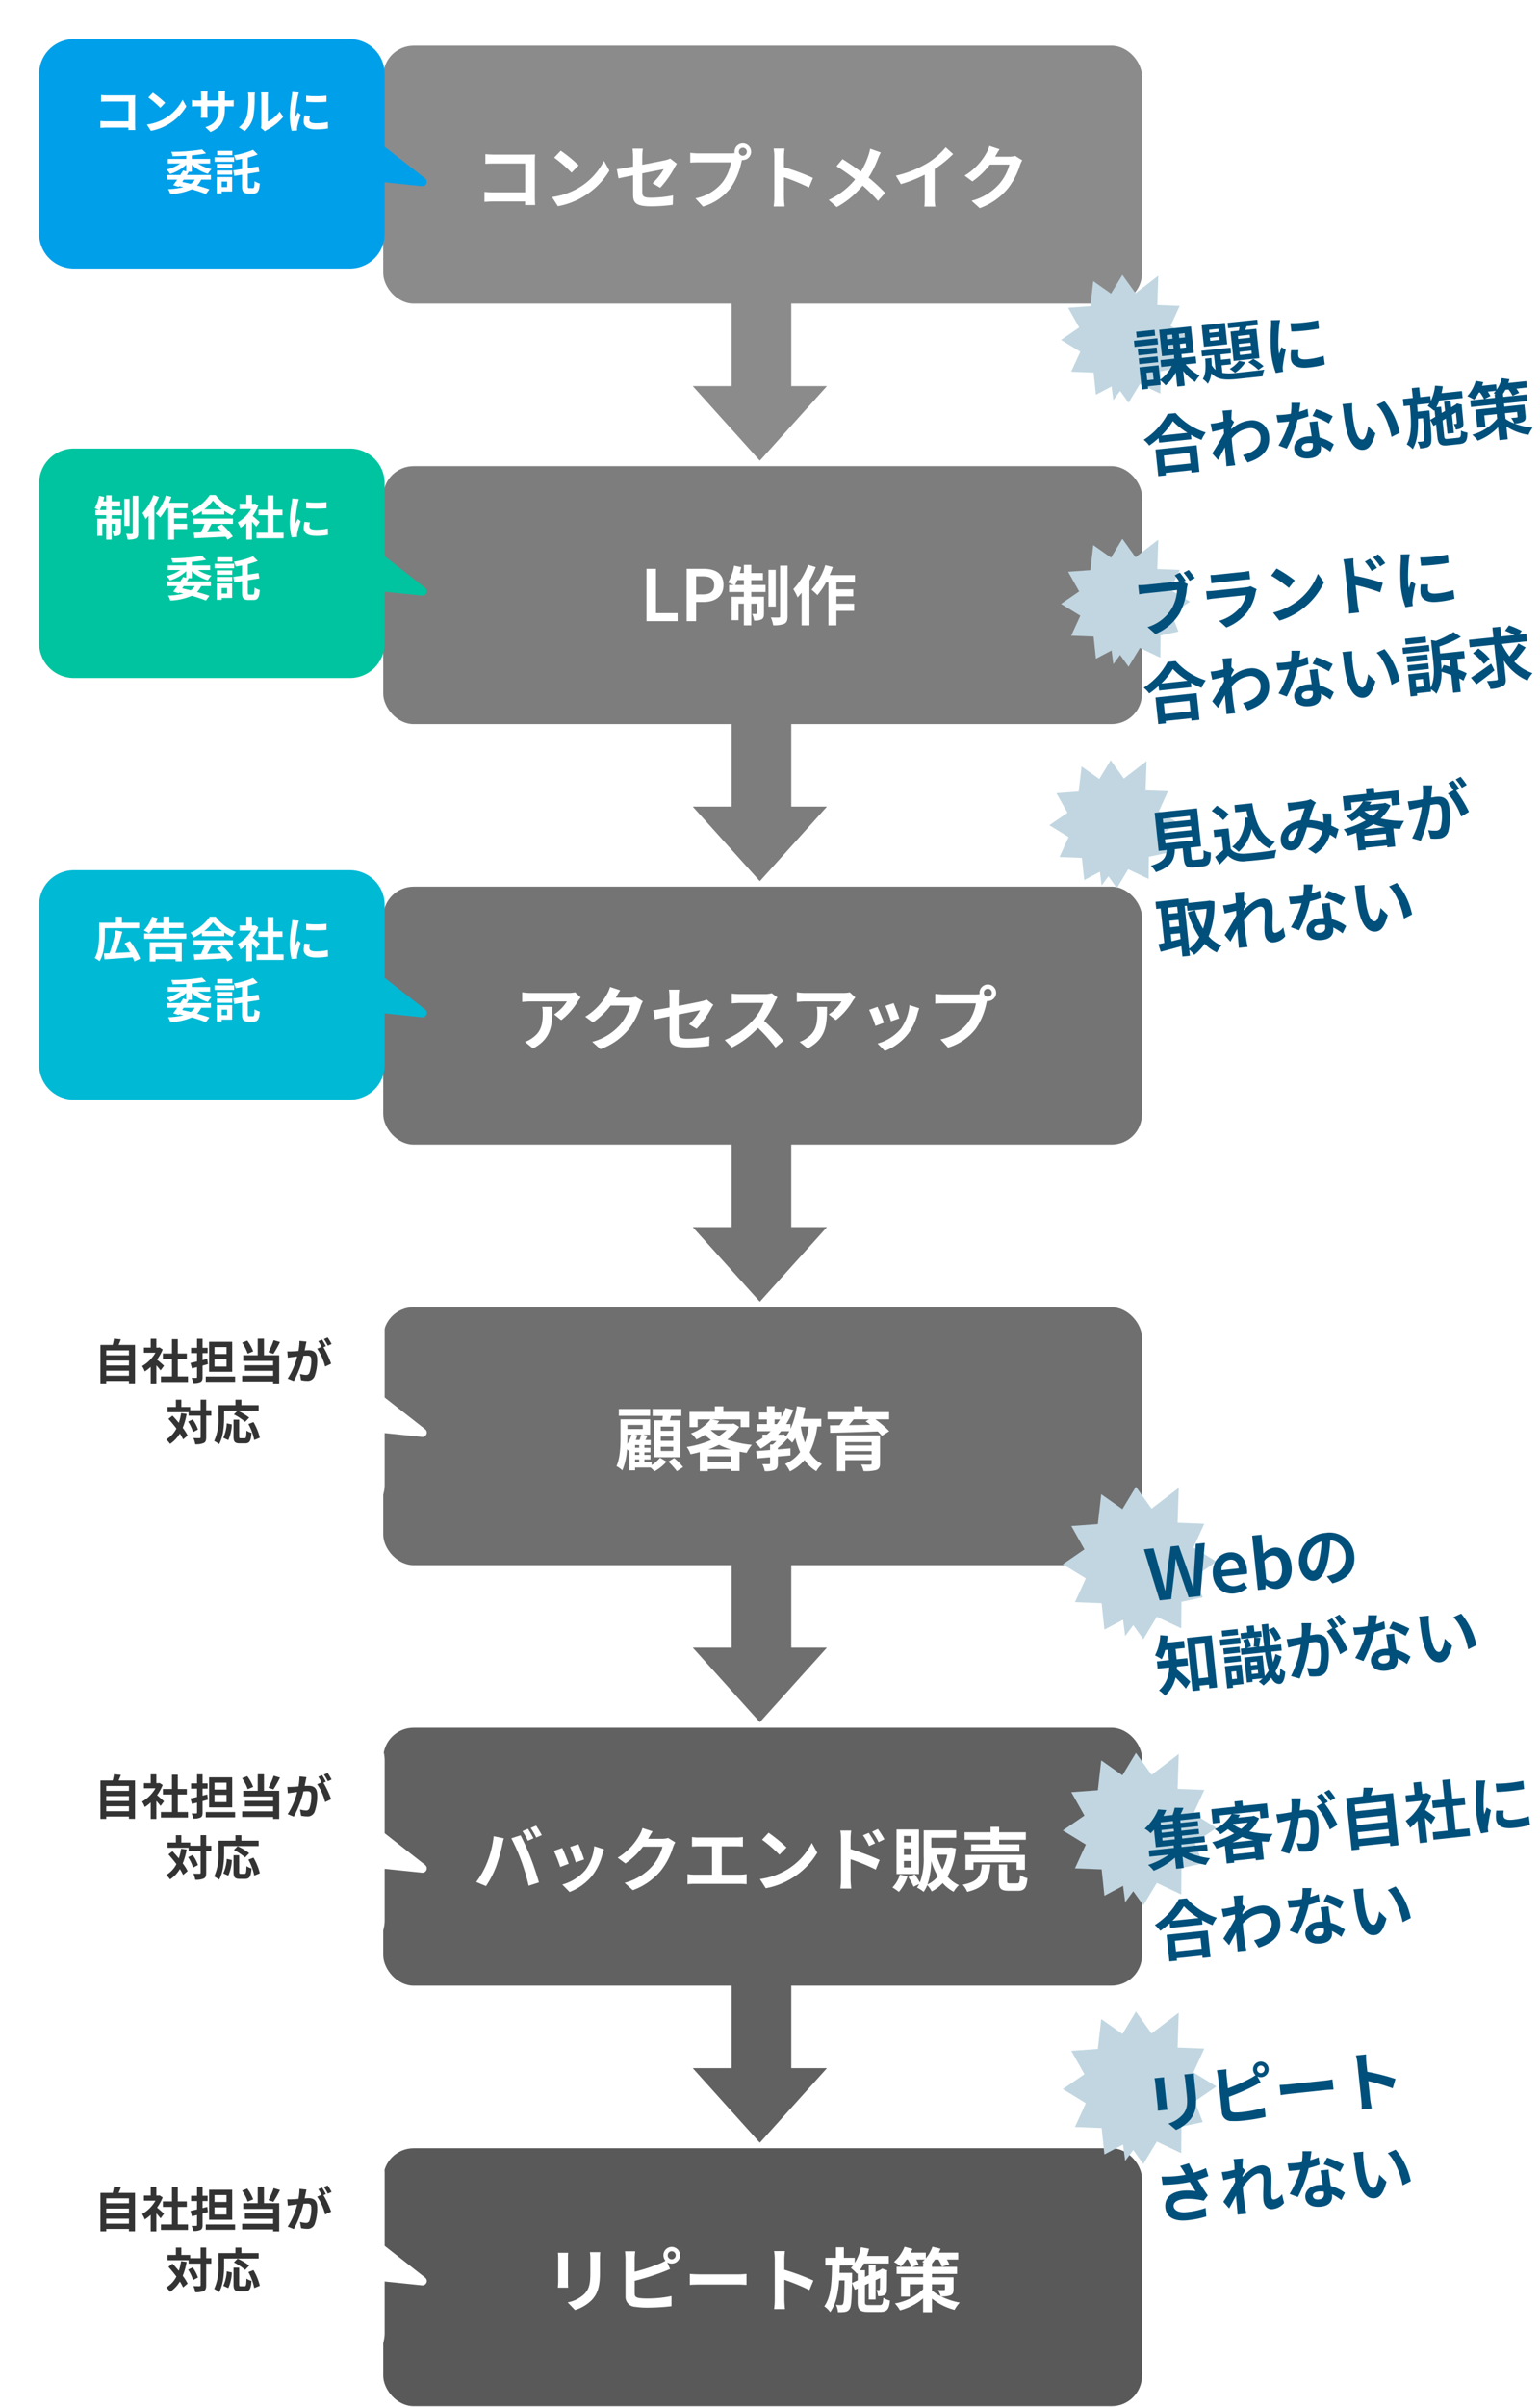 <svg xmlns="http://www.w3.org/2000/svg" xmlns:xlink="http://www.w3.org/1999/xlink" width="354.4" height="553.678" viewBox="0 0 354.4 553.678">
  <defs>
    <filter id="合体_80" x="0" y="0" width="107.212" height="70.787" filterUnits="userSpaceOnUse">
      <feOffset dy="3" input="SourceAlpha"/>
      <feGaussianBlur stdDeviation="3" result="blur"/>
      <feFlood flood-opacity="0.161"/>
      <feComposite operator="in" in2="blur"/>
      <feComposite in="SourceGraphic"/>
    </filter>
    <filter id="合体_81" x="0" y="94.188" width="107.212" height="70.787" filterUnits="userSpaceOnUse">
      <feOffset dy="3" input="SourceAlpha"/>
      <feGaussianBlur stdDeviation="3" result="blur-2"/>
      <feFlood flood-opacity="0.161"/>
      <feComposite operator="in" in2="blur-2"/>
      <feComposite in="SourceGraphic"/>
    </filter>
    <filter id="合体_83" x="0" y="191.188" width="107.212" height="70.787" filterUnits="userSpaceOnUse">
      <feOffset dy="3" input="SourceAlpha"/>
      <feGaussianBlur stdDeviation="3" result="blur-3"/>
      <feFlood flood-opacity="0.161"/>
      <feComposite operator="in" in2="blur-3"/>
      <feComposite in="SourceGraphic"/>
    </filter>
    <filter id="合体_82" x="0" y="287.734" width="107.212" height="70.787" filterUnits="userSpaceOnUse">
      <feOffset dy="3" input="SourceAlpha"/>
      <feGaussianBlur stdDeviation="3" result="blur-4"/>
      <feFlood flood-opacity="0.161"/>
      <feComposite operator="in" in2="blur-4"/>
      <feComposite in="SourceGraphic"/>
    </filter>
    <filter id="合体_85" x="0" y="387.97" width="107.212" height="70.787" filterUnits="userSpaceOnUse">
      <feOffset dy="3" input="SourceAlpha"/>
      <feGaussianBlur stdDeviation="3" result="blur-5"/>
      <feFlood flood-opacity="0.161"/>
      <feComposite operator="in" in2="blur-5"/>
      <feComposite in="SourceGraphic"/>
    </filter>
    <filter id="合体_84" x="0" y="482.892" width="107.212" height="70.787" filterUnits="userSpaceOnUse">
      <feOffset dy="3" input="SourceAlpha"/>
      <feGaussianBlur stdDeviation="3" result="blur-6"/>
      <feFlood flood-opacity="0.161"/>
      <feComposite operator="in" in2="blur-6"/>
      <feComposite in="SourceGraphic"/>
    </filter>
  </defs>
  <g id="グループ_9578" data-name="グループ 9578" transform="translate(-11.999 -2711.812)">
    <rect id="長方形_15081" data-name="長方形 15081" width="174.615" height="59.342" rx="7" transform="translate(100.191 2722.314)" fill="#8b8b8b"/>
    <rect id="長方形_15082" data-name="長方形 15082" width="174.615" height="59.342" rx="7" transform="translate(100.191 2819.051)" fill="#7d7d7d"/>
    <rect id="長方形_15083" data-name="長方形 15083" width="174.615" height="59.342" rx="7" transform="translate(100.191 2915.787)" fill="#747474"/>
    <path id="パス_5633" data-name="パス 5633" d="M-61.536-.384c.528-.048,1.44-.1,2.064-.1h7.3c0,.3,0,.576-.016.832h2.32c-.032-.48-.064-1.328-.064-1.888V-9.824c0-.464.032-1.1.048-1.472-.272.016-.944.032-1.408.032h-8.048c-.56,0-1.392-.032-1.984-.1v2.224c.448-.032,1.312-.064,1.984-.064h7.184v6.624h-7.376c-.72,0-1.44-.048-2-.1ZM-45.984-1.5-44.64.608A17.327,17.327,0,0,0-38.7-1.648a17.014,17.014,0,0,0,5.92-5.92l-1.248-2.256A15.172,15.172,0,0,1-39.856-3.6,16.491,16.491,0,0,1-45.984-1.5Zm.5-9.056a33.268,33.268,0,0,1,4,3.456l1.632-1.68a33.6,33.6,0,0,0-4.128-3.376Zm14.416,2.672.384,2.1c.672-.16,1.936-.416,3.36-.7v4.368C-27.328-.24-26.8.64-23.152.64a37.61,37.61,0,0,0,4.96-.352l.064-2.16a27.489,27.489,0,0,1-5.056.528c-1.744,0-2.032-.352-2.032-1.344v-4.24c2.272-.448,4.432-.88,4.928-.976a13.9,13.9,0,0,1-2.56,3.232l1.76,1.04a22.5,22.5,0,0,0,3.312-4.656c.144-.288.384-.64.528-.864l-1.536-1.2a5.221,5.221,0,0,1-1.136.384c-.72.16-2.96.624-5.3,1.056V-10.8a13.17,13.17,0,0,1,.144-1.824h-2.384a13.412,13.412,0,0,1,.128,1.824v2.288C-28.912-8.224-30.32-7.984-31.072-7.888Zm16.9-1.52c.416-.032,1.168-.064,1.9-.064h7.456A10.274,10.274,0,0,1-6.7-4.96,10.515,10.515,0,0,1-12.976-1.2L-11.232.7A12.662,12.662,0,0,0-4.8-3.712,16.151,16.151,0,0,0-2.4-9.536l.128-.48A.912.912,0,0,0-2.064-10a1.919,1.919,0,0,0,1.9-1.9,1.922,1.922,0,0,0-1.9-1.92,1.926,1.926,0,0,0-1.92,1.92,1.772,1.772,0,0,0,.032.3,7.083,7.083,0,0,1-.912.064h-7.408a17.815,17.815,0,0,1-1.9-.128Zm11.184-2.5a.929.929,0,0,1,.928-.928.925.925,0,0,1,.912.928.922.922,0,0,1-.912.912A.925.925,0,0,1-2.992-11.9ZM5.024.688h2.5c-.064-.64-.144-1.76-.144-2.224V-6.064A46.214,46.214,0,0,1,13.152-3.68l.912-2.208a52.257,52.257,0,0,0-6.688-2.48V-10.72a17.4,17.4,0,0,1,.144-1.936h-2.5a11.159,11.159,0,0,1,.16,1.936v9.184A17.121,17.121,0,0,1,5.024.688ZM17.7-.832,19.536.816a20,20,0,0,0,5.952-4.944,31.927,31.927,0,0,1,3.536,3.52l1.648-1.84a41.42,41.42,0,0,0-3.808-3.52,22.818,22.818,0,0,0,2.16-4.352,12.652,12.652,0,0,1,.656-1.424l-2.448-.864a11.706,11.706,0,0,1-.384,1.472,17.441,17.441,0,0,1-1.76,3.792c-1.3-.96-2.944-2.08-4.224-2.88L19.488-8.576a41.492,41.492,0,0,1,4.288,3.024A17.458,17.458,0,0,1,17.7-.832ZM33.152-6.416,34.3-4.464a31.282,31.282,0,0,0,5.5-2.176v5.248A17.919,17.919,0,0,1,39.7.7h2.528a11,11,0,0,1-.144-2.1V-7.936a26.143,26.143,0,0,0,4.24-3.44l-1.712-1.552a16.887,16.887,0,0,1-4.176,3.616A24.581,24.581,0,0,1,33.152-6.416Zm15.808,0,1.792,1.328A18.237,18.237,0,0,0,54.784-8.96h4.5a11.374,11.374,0,0,1-2.272,4.368A12.751,12.751,0,0,1,50.56-.64l1.888,1.7a15.074,15.074,0,0,0,6.464-4.512A16.694,16.694,0,0,0,61.7-8.8a6.406,6.406,0,0,1,.528-1.152L60.592-10.96a5.131,5.131,0,0,1-1.392.192H55.984l.048-.08c.192-.352.592-1.072.976-1.632l-2.336-.768a7.7,7.7,0,0,1-.72,1.68A14.088,14.088,0,0,1,48.96-6.416Z" transform="translate(185.02 2758.637)" fill="#fff"/>
    <path id="パス_5634" data-name="パス 5634" d="M-23.445.33h7.155V-1.515h-4.98v-10.2h-2.175Zm9.24,0h2.175V-4.08h1.71c2.595,0,4.59-1.215,4.59-3.915,0-2.79-2-3.72-4.665-3.72h-3.81Zm2.175-6.15V-9.975h1.455c1.77,0,2.7.495,2.7,1.98,0,1.455-.84,2.175-2.61,2.175Zm8.97-2.16c.165-.33.345-.7.51-1.125h1.515V-7.98ZM.66-9.1H3.345v-1.62H.66v-1.89H-1.035v1.89h-.96A13.977,13.977,0,0,0-1.65-12.09l-1.635-.345A11.712,11.712,0,0,1-4.665-8.55a13.867,13.867,0,0,1,1.35.57H-4.44v1.605h3.4v1.1h-2.82V.105h1.59v-3.8h1.23V1.29H.66V-3.69H1.98V-1.5c0,.15-.045.18-.18.18a6.766,6.766,0,0,1-.93-.015A5.611,5.611,0,0,1,1.305.18a3.269,3.269,0,0,0,1.74-.27c.435-.255.54-.675.54-1.365V-5.28H.66v-1.1H3.945V-7.98H.66Zm5.625-2.37H4.62V-3.03H6.285Zm1.02-.975V-.825c0,.255-.09.315-.33.33-.255,0-1.035,0-1.8-.03a7.834,7.834,0,0,1,.525,1.8A6.149,6.149,0,0,0,8.28.93c.54-.3.735-.78.735-1.74V-12.45Zm6.45-.195a15.6,15.6,0,0,1-3.42,5.61,12.189,12.189,0,0,1,.99,1.905c.3-.33.615-.7.93-1.08v7.5h1.8V-8.985A23.366,23.366,0,0,0,15.5-12.1ZM24.51-8.565v-1.7H18.69a17.728,17.728,0,0,0,.735-1.86L17.7-12.555A14.891,14.891,0,0,1,14.52-6.9a12.132,12.132,0,0,1,1.365,1.245,16.656,16.656,0,0,0,1.965-2.91h.57V1.3h1.83v-3.33h4.08v-1.65H20.25v-1.7h3.885V-6.99H20.25V-8.565Z" transform="translate(184.227 2854.373)" fill="#fff"/>
    <path id="パス_5635" data-name="パス 5635" d="M-53.792-9.808c.752-.064,1.28-.112,1.952-.112H-43.5a9.515,9.515,0,0,1-2.944,2.976L-44.8-5.616A16.1,16.1,0,0,0-40.944-10a8.056,8.056,0,0,1,.624-.832l-1.28-1.184a7.971,7.971,0,0,1-1.616.144H-51.84a12.685,12.685,0,0,1-1.952-.16Zm.64,9.184L-51.3.9c4.368-2.336,4.448-5.6,4.448-9.568h-2.32a8.87,8.87,0,0,1,.112,1.44c0,2.624-.384,4.32-2.416,5.728A6.322,6.322,0,0,1-53.152-.624ZM-39.28-6.416l1.792,1.328A18.237,18.237,0,0,0-33.456-8.96h4.5a11.374,11.374,0,0,1-2.272,4.368A12.751,12.751,0,0,1-37.68-.64l1.888,1.7a15.074,15.074,0,0,0,6.464-4.512A16.694,16.694,0,0,0-26.544-8.8a6.406,6.406,0,0,1,.528-1.152l-1.632-1.008a5.131,5.131,0,0,1-1.392.192h-3.216l.048-.08c.192-.352.592-1.072.976-1.632l-2.336-.768a7.7,7.7,0,0,1-.72,1.68A14.088,14.088,0,0,1-39.28-6.416Zm15.648-1.472.384,2.1c.672-.16,1.936-.416,3.36-.7v4.368c0,1.888.528,2.768,4.176,2.768a37.61,37.61,0,0,0,4.96-.352l.064-2.16a27.489,27.489,0,0,1-5.056.528c-1.744,0-2.032-.352-2.032-1.344v-4.24c2.272-.448,4.432-.88,4.928-.976a13.9,13.9,0,0,1-2.56,3.232l1.76,1.04a22.5,22.5,0,0,0,3.312-4.656c.144-.288.384-.64.528-.864l-1.536-1.2a5.221,5.221,0,0,1-1.136.384c-.72.16-2.96.624-5.3,1.056V-10.8a13.17,13.17,0,0,1,.144-1.824h-2.384a13.412,13.412,0,0,1,.128,1.824v2.288C-21.472-8.224-22.88-7.984-23.632-7.888ZM-7.184-1.056-5.536.672A21.076,21.076,0,0,0,.48-3.824,36.486,36.486,0,0,1,4.512.7L6.336-.88A44.98,44.98,0,0,0,1.872-5.456a23.524,23.524,0,0,0,2.512-4.4,7.56,7.56,0,0,1,.56-.992l-1.312-.976a5.776,5.776,0,0,1-1.664.208H-3.664a17.875,17.875,0,0,1-1.888-.112v2.272c.336-.016,1.216-.112,1.888-.112H1.76A12.4,12.4,0,0,1-.624-5.648,18.127,18.127,0,0,1-7.184-1.056ZM9.408-9.808c.752-.064,1.28-.112,1.952-.112H19.7a9.515,9.515,0,0,1-2.944,2.976L18.4-5.616A16.1,16.1,0,0,0,22.256-10a8.056,8.056,0,0,1,.624-.832L21.6-12.016a7.971,7.971,0,0,1-1.616.144H11.36a12.685,12.685,0,0,1-1.952-.16Zm.64,9.184L11.9.9c4.368-2.336,4.448-5.6,4.448-9.568h-2.32a8.87,8.87,0,0,1,.112,1.44c0,2.624-.384,4.32-2.416,5.728A6.322,6.322,0,0,1,10.048-.624Zm16-7.36a32.317,32.317,0,0,1,1.456,3.7l1.952-.736c-.32-.9-1.088-2.832-1.488-3.648ZM27.984-.24l1.68,1.712A12.5,12.5,0,0,0,35.024-2.5,12.9,12.9,0,0,0,37.2-7.184c.1-.32.192-.656.384-1.168l-2.256-.72A10.783,10.783,0,0,1,33.3-3.584,10.766,10.766,0,0,1,27.984-.24ZM29.776-8.9a26.65,26.65,0,0,1,1.3,3.552l1.92-.672c-.224-.736-1.008-2.816-1.312-3.5Zm11.488-.512c.416-.032,1.168-.064,1.9-.064h7.456A10.274,10.274,0,0,1,48.736-4.96,10.515,10.515,0,0,1,42.464-1.2L44.208.7A12.662,12.662,0,0,0,50.64-3.712a16.152,16.152,0,0,0,2.4-5.824l.128-.48a.912.912,0,0,0,.208.016,1.919,1.919,0,0,0,1.9-1.9,1.922,1.922,0,0,0-1.9-1.92,1.926,1.926,0,0,0-1.92,1.92,1.772,1.772,0,0,0,.032.3,7.083,7.083,0,0,1-.912.064H43.168a17.815,17.815,0,0,1-1.9-.128Zm11.184-2.5a.929.929,0,0,1,.928-.928.925.925,0,0,1,.912.928.922.922,0,0,1-.912.912A.925.925,0,0,1,52.448-11.9Z" transform="translate(185.963 2952.11)" fill="#fff"/>
    <path id="合体_142" data-name="合体 142" d="M0,20.6H8.939V0H22.672V20.6h8.219L15.443,37.756Z" transform="translate(171.42 2780.029)" fill="#8b8b8b"/>
    <path id="合体_141" data-name="合体 141" d="M0,20.6H8.939V0H22.672V20.6h8.219L15.443,37.756Z" transform="translate(171.42 2876.766)" fill="#7d7d7d"/>
    <path id="合体_140" data-name="合体 140" d="M0,20.6H8.939V0H22.672V20.6h8.219L15.443,37.756Z" transform="translate(171.42 2973.502)" fill="#747474"/>
    <rect id="長方形_15084" data-name="長方形 15084" width="174.615" height="59.342" rx="7" transform="translate(100.191 3012.523)" fill="#6f6f6f"/>
    <rect id="長方形_15085" data-name="長方形 15085" width="174.615" height="59.342" rx="7" transform="translate(100.191 3109.26)" fill="#616161"/>
    <rect id="長方形_15086" data-name="長方形 15086" width="174.615" height="59.342" rx="7" transform="translate(100.191 3205.996)" fill="#595959"/>
    <path id="パス_5636" data-name="パス 5636" d="M-18.608-7.888h-2.864v-.976h2.864Zm0,2.32h-2.864V-6.56h2.864Zm0,2.32h-2.864v-.976h2.864ZM-23.024-10.3v8.48h6.032V-10.3h-2.4q.144-.48.288-1.008h2.368v-1.6h-6.608v1.6h2.352c-.032.336-.064.672-.112,1.008Zm-.9-2.608h-7.2v1.568h7.2ZM-27.392-1.3h.96v.624h-.96Zm-.048-5.7h1.472c-.1.368-.24.816-.384,1.216h-.88c.144-.352.272-.72.384-1.072Zm-1.712,0h.944a8.6,8.6,0,0,1-.976,2.128c.032-.544.032-1.072.032-1.536Zm3.536-2.24v.944h-3.536v-.944Zm-.816,5.248h-.96v-.624h.96Zm0,1.648h-.96v-.608h.96Zm2.848,1.664h-1.648V-1.3h1.376v-1.04h-1.376v-.608h1.376v-1.04h-1.376v-.624h1.44V-5.776h-1.216l.48-.944-1.008-.272h1.616v-3.536h-6.816V-6.4c0,1.968-.064,4.7-.928,6.64a5.778,5.778,0,0,1,1.344.976,14.453,14.453,0,0,0,1.072-4.864c.192.176.384.368.5.5l.032-.032V1.2h1.328V.56h3.584c.32.288.672.624.9.864A10.527,10.527,0,0,0-20.144-.784l-1.5-.9a8.212,8.212,0,0,1-1.936,1.7Zm3.856-.1A16.9,16.9,0,0,1-17.76,1.408l1.424-.96a16.542,16.542,0,0,0-2.048-2.064ZM-10.56-3.6A20.321,20.321,0,0,0-8.08-4.672,17.377,17.377,0,0,0-5.344-3.6Zm-.08,2.928v-1.36h5.328v1.36Zm.768-7.392H-6.32A9.2,9.2,0,0,1-8.08-6.688,9.251,9.251,0,0,1-9.952-8Zm5.168-1.5-.32.08H-8.512c.176-.224.352-.448.512-.672l-1.776-.352h6.688v1.776h1.952v-3.5H-7.072v-1.3H-9.024v1.3h-5.84v3.5h1.872v-1.776h2.944a9.3,9.3,0,0,1-4.5,3.216A5.324,5.324,0,0,1-13.28-5.888,15.949,15.949,0,0,0-11.328-6.96a13.01,13.01,0,0,0,1.44,1.2A22.757,22.757,0,0,1-15.5-4.176a6.471,6.471,0,0,1,.88,1.68c.72-.144,1.424-.3,2.128-.5V1.392h1.856V.9h5.328V1.36h1.968V-3.088c.528.1,1.072.192,1.632.272a9.327,9.327,0,0,1,1.2-1.84,24.413,24.413,0,0,1-5.664-1.2A10.234,10.234,0,0,0-3.424-8.8ZM12.56-8.88a17.059,17.059,0,0,1-.848,3.728,20.175,20.175,0,0,1-.976-3.728ZM6.448-6.992H5.52c.24-.256.464-.528.688-.8h1.9A8.005,8.005,0,0,1,7.344-6.64l-.56-.448ZM4.72-10.5H5.968c-.224.368-.464.72-.72,1.072H4.72ZM15.472-8.88v-1.76H11.216c.224-.848.416-1.728.576-2.624l-1.936-.288A19.3,19.3,0,0,1,8.384-8.336V-9.424H7.376A19.376,19.376,0,0,0,9.04-12.672l-1.76-.5a15.7,15.7,0,0,1-1.008,2.16V-12.1H4.72v-1.456H2.944V-12.1H1.136v1.6H2.944v1.072H.608v1.632H3.824c-.288.272-.576.544-.88.8H1.92v.768a14.4,14.4,0,0,1-1.68.976A11.752,11.752,0,0,1,1.52-3.792,16.394,16.394,0,0,0,4-5.52H5.136c-.272.288-.56.56-.832.8H3.68v1.248c-1.2.1-2.3.176-3.2.24l.192,1.7c.88-.08,1.9-.176,3.008-.272v1.36c0,.176-.064.224-.272.224-.192.016-.9.016-1.5,0a6.413,6.413,0,0,1,.544,1.616,5.889,5.889,0,0,0,2.3-.272c.576-.272.72-.7.72-1.52V-1.968c.96-.08,1.936-.16,2.9-.256V-3.856c-.96.08-1.936.176-2.9.24v-.32a17.071,17.071,0,0,0,2.24-2.192,9.544,9.544,0,0,1,1.056.976,12.023,12.023,0,0,0,.736-1.1,17.981,17.981,0,0,0,1.088,3.248A8.126,8.126,0,0,1,7.152-.272,7.994,7.994,0,0,1,8.24,1.456a10.392,10.392,0,0,0,3.376-2.624,8.489,8.489,0,0,0,2.7,2.576A7.438,7.438,0,0,1,15.632-.256,7.325,7.325,0,0,1,12.8-2.928,18.419,18.419,0,0,0,14.528-8.88Zm5.5,6.432v-.768H27.04v.768ZM27.04-5.28v.768H20.976V-5.28Zm1.936-1.536h-9.9V1.392h1.9V-1.136H27.04V-.4c0,.224-.08.3-.368.3-.24.016-1.264.016-2.032-.032a7.552,7.552,0,0,1,.56,1.52,9.989,9.989,0,0,0,2.9-.24c.656-.24.88-.64.88-1.536Zm-2.528-3.712-.768.464c.336.24.688.512,1.04.8-1.68.032-3.344.048-4.9.08.368-.432.752-.9,1.1-1.344Zm4.624,0v-1.664H24.96v-1.36H23.008v1.36H16.9v1.664h3.632c-.256.448-.544.928-.848,1.36l-2.224.032L17.5-7.424c2.8-.064,6.976-.176,10.96-.32a10.664,10.664,0,0,1,.96,1.024L31.1-7.792a21.273,21.273,0,0,0-3.2-2.736Z" transform="translate(185.537 3048.847)" fill="#fff"/>
    <path id="パス_5637" data-name="パス 5637" d="M-63.424-.832l2.24.944a22,22,0,0,0,2.368-4.576,40.007,40.007,0,0,0,1.36-4.816c.064-.352.24-1.136.384-1.6l-2.336-.48a23.054,23.054,0,0,1-1.52,6.08A19.277,19.277,0,0,1-63.424-.832Zm8.08-10.048a44.82,44.82,0,0,1,2.32,5.264A49.437,49.437,0,0,1-51.36.032l2.368-.768c-.448-1.584-1.3-4.144-1.872-5.584-.592-1.552-1.7-4.016-2.352-5.248Zm2.56-1.664a20.242,20.242,0,0,1,1.248,2.224l1.28-.56c-.3-.592-.864-1.6-1.264-2.192Zm1.888-.72a16.856,16.856,0,0,1,1.28,2.208l1.28-.56a25.026,25.026,0,0,0-1.3-2.176Zm5.344,5.28a32.317,32.317,0,0,1,1.456,3.7l1.952-.736c-.32-.9-1.088-2.832-1.488-3.648ZM-43.616-.24l1.68,1.712A12.5,12.5,0,0,0-36.576-2.5,12.9,12.9,0,0,0-34.4-7.184c.1-.32.192-.656.384-1.168l-2.256-.72A10.783,10.783,0,0,1-38.3-3.584,10.766,10.766,0,0,1-43.616-.24ZM-41.824-8.9a26.65,26.65,0,0,1,1.3,3.552l1.92-.672c-.224-.736-1.008-2.816-1.312-3.5Zm10.944,2.48,1.792,1.328A18.237,18.237,0,0,0-25.056-8.96h4.5a11.374,11.374,0,0,1-2.272,4.368A12.751,12.751,0,0,1-29.28-.64l1.888,1.7a15.074,15.074,0,0,0,6.464-4.512A16.694,16.694,0,0,0-18.144-8.8a6.406,6.406,0,0,1,.528-1.152l-1.632-1.008a5.131,5.131,0,0,1-1.392.192h-3.216l.048-.08c.192-.352.592-1.072.976-1.632l-2.336-.768a7.7,7.7,0,0,1-.72,1.68A14.088,14.088,0,0,1-30.88-6.416ZM-14.8-.32A13.37,13.37,0,0,1-13.232-.4H-2.688A12.406,12.406,0,0,1-1.2-.32V-2.64a9.376,9.376,0,0,1-1.488.128h-4.24V-9.04h3.376c.464,0,1.024.032,1.5.064v-2.192c-.464.048-1.024.1-1.5.1h-8.7a11.745,11.745,0,0,1-1.52-.1v2.192c.4-.032,1.088-.064,1.52-.064h3.088v6.528h-4.064A8.64,8.64,0,0,1-14.8-2.64ZM1.856-1.5,3.2.608A17.327,17.327,0,0,0,9.136-1.648a17.014,17.014,0,0,0,5.92-5.92L13.808-9.824A15.172,15.172,0,0,1,7.984-3.6,16.491,16.491,0,0,1,1.856-1.5Zm.5-9.056a33.268,33.268,0,0,1,4,3.456l1.632-1.68A33.6,33.6,0,0,0,3.856-12.16ZM20.368.688H22.88c-.08-.656-.16-1.776-.16-2.224V-6.064A42.863,42.863,0,0,1,28.512-3.68l.9-2.224A55.663,55.663,0,0,0,22.72-8.4v-2.336a17.4,17.4,0,0,1,.144-1.936h-2.5a11.29,11.29,0,0,1,.16,1.936v9.2A17.325,17.325,0,0,1,20.368.688Zm5.2-12.256A13.036,13.036,0,0,1,26.976-9.1l1.392-.624c-.368-.72-1.008-1.744-1.456-2.416ZM27.68-12.4A14.981,14.981,0,0,1,29.168-10l1.344-.656a21.19,21.19,0,0,0-1.5-2.368ZM36.7-9.968H34.992v-1.456H36.7Zm0,2.9H34.992V-8.56H36.7Zm0,2.9H34.992V-5.664H36.7Zm1.76-8.752H33.3V-2.656h5.168ZM34.08-2.528A7.286,7.286,0,0,1,32.352.432,12.236,12.236,0,0,1,33.84,1.456a10.7,10.7,0,0,0,1.984-3.584ZM40.416-.256A17.553,17.553,0,0,0,41.28-5.68,16.407,16.407,0,0,0,42.8-2.112,7.031,7.031,0,0,1,40.416-.256ZM44.976-7.1a12.608,12.608,0,0,1-1.12,3.392A13.873,13.873,0,0,1,42.528-7.1Zm.848-1.68-.3.032H41.3v-2.256H47.04V-12.72H39.552v6A15.712,15.712,0,0,1,38.672-.7a13.452,13.452,0,0,0-1.184-1.872l-1.472.624a11.744,11.744,0,0,1,1.2,2.208l1.3-.624a6.337,6.337,0,0,1-.5.832,7.722,7.722,0,0,1,1.52.976,7.323,7.323,0,0,0,.832-1.568A6.5,6.5,0,0,1,41.392,1.36,9.407,9.407,0,0,0,43.92-.576a8.78,8.78,0,0,0,2.512,2A6.266,6.266,0,0,1,47.664-.1a7.824,7.824,0,0,1-2.64-1.968,16.17,16.17,0,0,0,1.92-6.48Zm9.12-.72H50.48V-7.84h11.1V-9.5H56.912v-1.04h6.144v-1.728H56.912v-1.264H54.944v1.264H48.96v1.728h5.984Zm7.9,5.856V-7.056H49.168v3.408h1.84v-1.7h9.92v1.7Zm-9.936-1.2c-.192,2.464-.592,3.9-4.384,4.64a5.615,5.615,0,0,1,1.04,1.648C53.936.4,54.64-1.632,54.9-4.848ZM59.424-.512c-.576,0-.672-.064-.672-.576v-3.76h-1.92v3.792c0,1.712.464,2.256,2.32,2.256h2.064c1.5,0,2-.592,2.208-2.9a5.465,5.465,0,0,1-1.712-.72c-.064,1.632-.16,1.9-.688,1.9Z" transform="translate(185.02 3145.583)" fill="#fff"/>
    <path id="パス_5638" data-name="パス 5638" d="M-44.9-4.256h2.368c-.032-.368-.048-.992-.048-1.392v-5.408c0-.512.016-.864.048-1.216H-44.88a10.882,10.882,0,0,1,.064,1.216v5.392C-44.816-5.184-44.88-4.56-44.9-4.256ZM-42.64-.864-40.96.9a9.3,9.3,0,0,0,3.888-2.32c1.184-1.312,1.856-2.784,1.856-6.224v-3.168c0-.64.032-1.152.064-1.6H-37.52a11.287,11.287,0,0,1,.1,1.6v3.04c0,2.5-.208,3.7-1.3,4.9A7.488,7.488,0,0,1-42.64-.864Zm13.184-11.744a13.462,13.462,0,0,1,.128,1.664v8.72A2.285,2.285,0,0,0-27.136.16a17.561,17.561,0,0,0,2.688.192,45.466,45.466,0,0,0,5.7-.336V-2.32a27.106,27.106,0,0,1-5.568.56,14.964,14.964,0,0,1-1.856-.1c-.72-.144-1.04-.32-1.04-1.008v-2.96a55.227,55.227,0,0,0,6.272-1.952c.528-.192,1.248-.5,1.872-.752l-.656-1.552a1.838,1.838,0,0,0,1.024.3,1.926,1.926,0,0,0,1.92-1.92,1.926,1.926,0,0,0-1.92-1.92,1.912,1.912,0,0,0-1.9,1.92,1.948,1.948,0,0,0,.464,1.264A9.523,9.523,0,0,1-21.68-9.7,40.351,40.351,0,0,1-27.216-7.92v-3.024a12.21,12.21,0,0,1,.128-1.664Zm9.84.912a.925.925,0,0,1,.912-.928.929.929,0,0,1,.928.928.929.929,0,0,1-.928.928A.925.925,0,0,1-19.616-11.7Zm5.088,6.8c.592-.048,1.664-.08,2.576-.08H-3.36c.672,0,1.488.064,1.872.08V-7.408c-.416.032-1.136.1-1.872.1h-8.592c-.832,0-2-.048-2.576-.1ZM4.864.688h2.5c-.064-.64-.144-1.76-.144-2.224V-6.064A46.214,46.214,0,0,1,12.992-3.68L13.9-5.888a52.257,52.257,0,0,0-6.688-2.48V-10.72a17.4,17.4,0,0,1,.144-1.936h-2.5a11.159,11.159,0,0,1,.16,1.936v9.184A17.121,17.121,0,0,1,4.864.688Zm17.92-6.016.032-1.6v-.72h-2.88c.016-.56.032-1.136.048-1.712H23.04a5.965,5.965,0,0,1-.512.576A10.376,10.376,0,0,1,23.952-7.44L24.1-7.6v1.664Zm3.9,5.088c-.8,0-.912-.1-.912-.752V-4.848l.864-.4V-1.52h1.584V-5.984l1.024-.48c-.016,1.52-.016,2.4-.048,2.544-.016.208-.1.24-.224.24s-.352,0-.544-.016A4.806,4.806,0,0,1,28.784-2.3,3.618,3.618,0,0,0,30.1-2.48a1.122,1.122,0,0,0,.688-1.1c.048-.48.048-2.112.064-4.384l.064-.256L29.728-8.64l-.288.208-.064.048-1.152.528V-9.408H26.64V-7.12l-.864.4V-8.256H24.608a10.419,10.419,0,0,0,.912-1.552h5.744v-1.728H26.24c.176-.544.352-1.1.48-1.664l-1.872-.352A11.557,11.557,0,0,1,23.424-9.92v-1.2h-2.5v-2.416H19.1v2.416H16.656v1.76h1.536C18.144-5.664,18-2.144,16.416.048a5.647,5.647,0,0,1,1.36,1.328C19.1-.448,19.616-3.04,19.84-5.92h1.248c-.064,3.76-.16,5.1-.368,5.424a.465.465,0,0,1-.464.256A8.937,8.937,0,0,1,19.1-.3a4.468,4.468,0,0,1,.464,1.7,8.364,8.364,0,0,0,1.648-.08A1.433,1.433,0,0,0,22.24.656c.368-.512.48-2.048.544-5.968L23.44-3.76l.656-.3V-.992c0,1.824.512,2.336,2.4,2.336h2.8c1.552,0,2.032-.608,2.24-2.608A5.241,5.241,0,0,1,30-1.92c-.1,1.408-.224,1.68-.848,1.68ZM41.2-5.024h2.992V-3.9c0,.176-.064.224-.256.224-.176,0-.832.016-1.36-.032A7.112,7.112,0,0,1,43.2-2.288a10.084,10.084,0,0,1-2-1.328ZM36.672-9.04l1.44-.56a9.9,9.9,0,0,0-.544-1.12h1.968a6.271,6.271,0,0,1-.592.544q.216.12.48.288h-.272v.848Zm9.488,2.4H41.2v-.768h5.76V-9.04H41.2v-.752a8.8,8.8,0,0,0,.7-.928h.768a8.192,8.192,0,0,1,.816,1.648l1.7-.544a7.181,7.181,0,0,0-.56-1.1h2.608V-12.3H42.784c.144-.3.272-.608.384-.9L41.3-13.664a8.339,8.339,0,0,1-1.52,2.672V-12.3H36.32c.144-.288.272-.592.384-.864l-1.808-.5a9.182,9.182,0,0,1-2.448,3.5,12.3,12.3,0,0,1,1.584,1.04,9.8,9.8,0,0,0,1.328-1.6h.272a9.971,9.971,0,0,1,.816,1.68H33.056v1.632h6.1v.768H34.08v4.448H36.1V-5.024h3.056V-3.9a12.005,12.005,0,0,1-6.5,3.28A7.672,7.672,0,0,1,33.84.976a13.574,13.574,0,0,0,5.312-2.752V1.408H41.2V-1.728A13.728,13.728,0,0,0,46.384.864a8.711,8.711,0,0,1,1.2-1.68A15.7,15.7,0,0,1,43.3-2.24a5.9,5.9,0,0,0,2.128-.24C46-2.72,46.16-3.1,46.16-3.9Z" transform="translate(185.279 3242.319)" fill="#fff"/>
    <path id="合体_139" data-name="合体 139" d="M0,20.6H8.939V0H22.672V20.6h8.219L15.443,37.756Z" transform="translate(171.42 3070.238)" fill="#6f6f6f"/>
    <path id="合体_138" data-name="合体 138" d="M0,20.6H8.939V0H22.672V20.6h8.219L15.443,37.756Z" transform="translate(171.42 3166.975)" fill="#616161"/>
    <g transform="matrix(1, 0, 0, 1, 12, 2711.81)" filter="url(#合体_80)">
      <path id="合体_80-2" data-name="合体 80" d="M8,52.788a8,8,0,0,1-8-8V8A8,8,0,0,1,8,0H71.52a8,8,0,0,1,8,8V24.756l9.305,7.294a1,1,0,0,1-.72,1.782l-8.585-.889V44.788a8,8,0,0,1-8,8Z" transform="translate(9 6)" fill="#009fe9"/>
    </g>
    <path id="パス_5650" data-name="パス 5650" d="M-25.916-.264c.363-.033.99-.066,1.419-.066h5.016c0,.209,0,.4-.011.572h1.6c-.022-.33-.044-.913-.044-1.3v-5.7c0-.319.022-.759.033-1.012-.187.011-.649.022-.968.022h-5.533c-.385,0-.957-.022-1.364-.066v1.529c.308-.022.9-.044,1.364-.044h4.939v4.554h-5.071c-.495,0-.99-.033-1.375-.066Zm10.692-.77L-14.3.418a11.913,11.913,0,0,0,4.081-1.551A11.7,11.7,0,0,0-6.149-5.2l-.858-1.551a10.431,10.431,0,0,1-4,4.279A11.337,11.337,0,0,1-15.224-1.034Zm.341-6.226a22.872,22.872,0,0,1,2.75,2.376l1.122-1.155A23.1,23.1,0,0,0-13.849-8.36ZM-4.862-5.181c.242-.022.638-.044,1.188-.044h.935v1.5A8.9,8.9,0,0,1-2.8-2.574h1.54c-.011-.22-.044-.671-.044-1.155v-1.5H1.3v.418c0,2.7-.935,3.652-3.058,4.389L-.583.693C2.068-.473,2.728-2.134,2.728-4.862v-.363h.814c.583,0,.968.011,1.21.033V-6.655a6.518,6.518,0,0,1-1.21.077H2.728V-7.733a9.459,9.459,0,0,1,.066-1.023H1.232A7.259,7.259,0,0,1,1.3-7.733v1.155H-1.309V-7.656a6.777,6.777,0,0,1,.066-1H-2.8a8.935,8.935,0,0,1,.066.99v1.089h-.935a7.273,7.273,0,0,1-1.188-.1ZM5.94-.407,7.282.484A6.371,6.371,0,0,0,9.24-2.673,24.27,24.27,0,0,0,9.57-7.4a7.015,7.015,0,0,1,.077-.99H8.03a4.015,4.015,0,0,1,.1,1A18.955,18.955,0,0,1,7.81-3.036,5.189,5.189,0,0,1,5.94-.407Zm5.093.165.913.759a2.8,2.8,0,0,1,.484-.33,12.112,12.112,0,0,0,3.729-3l-.847-1.21a6.966,6.966,0,0,1-2.717,2.321V-7.458a5.586,5.586,0,0,1,.077-.957H11.033a4.876,4.876,0,0,1,.088.946v6.413A4.186,4.186,0,0,1,11.033-.242Zm6.633-2.9A13.907,13.907,0,0,0,18.095.418L19.349.33c-.011-.154-.011-.33-.022-.451a3.2,3.2,0,0,1,.066-.506A26.264,26.264,0,0,1,20.174-3.3l-.682-.528c-.154.352-.33.715-.484,1.1a5.257,5.257,0,0,1-.044-.7,26.933,26.933,0,0,1,.528-3.993,9.154,9.154,0,0,1,.264-.968l-1.529-.132a8.14,8.14,0,0,1-.11,1.067A30.2,30.2,0,0,0,17.666-3.146Zm3.2,1.43c0,1.111.891,1.793,2.772,1.793a15.141,15.141,0,0,0,2.816-.22l-.033-1.474a12.554,12.554,0,0,1-2.728.286c-1.1,0-1.518-.286-1.518-.77a3.585,3.585,0,0,1,.132-.913l-1.254-.121A6.713,6.713,0,0,0,20.867-1.716Zm.561-5.962.011,1.408c.682.066,1.507.088,2.343.088s1.661-.022,2.332-.088V-7.678a21.949,21.949,0,0,1-2.453.121A17.078,17.078,0,0,1,21.428-7.678ZM-4.191,11.646a3.561,3.561,0,0,1-.935.968c-.649-.154-1.309-.308-1.969-.451l.352-.517Zm-.693-3.432a9.19,9.19,0,0,0,3.7,2.09A5.661,5.661,0,0,1-.352,9.226,9.413,9.413,0,0,1-3.487,7.939H-.66V6.872H-4.884V6.058A27.871,27.871,0,0,0-1.595,5.6l-.946-.9a44.591,44.591,0,0,1-7.062.55,4,4,0,0,1,.286,1c1,0,2.079-.033,3.157-.1v.726H-10.4V7.939h2.86a9.174,9.174,0,0,1-3.146,1.386A5.294,5.294,0,0,1-9.9,10.337,9.171,9.171,0,0,0-6.16,8.192V9.743l-.737-.2c-.187.319-.407.671-.627,1.023h-2.97v1.078h2.255c-.33.473-.649.913-.924,1.265L-7.9,13.3l.121-.165q.512.116.99.231a16.647,16.647,0,0,1-3.564.462,3.612,3.612,0,0,1,.517,1.144,13.579,13.579,0,0,0,4.939-1.1,33.848,33.848,0,0,1,3.256,1.089l.8-1.078C-1.595,13.6-2.585,13.3-3.685,13a4.909,4.909,0,0,0,.957-1.353H-.495V10.568H-6.039c.154-.231.3-.462.429-.682l-.209-.055h.935Zm9.328-3.19H.957v.99H4.444ZM4.862,6.5H.363V7.532h4.5ZM3.245,12.086v1.265H1.991V12.086Zm1.144-1.034H.858V14.8H1.991v-.429h2.4Zm-3.5-.539H4.422V9.534H.891Zm0-1.485H4.422v-1H.891Zm7.447,4.565c-.286,0-.33-.077-.33-.583V10.293l2.651-.429L10.45,8.632l-2.442.374V6.586a16.766,16.766,0,0,0,2.277-.737L9.207,4.793a19.015,19.015,0,0,1-4.4,1.243,4.582,4.582,0,0,1,.407,1.1c.473-.077.968-.154,1.463-.253V9.215l-2.013.308.22,1.265L6.677,10.5V13.01c0,1.419.319,1.826,1.441,1.826h1.2c.99,0,1.309-.594,1.441-2.3A3.738,3.738,0,0,1,9.57,12c-.044,1.287-.11,1.6-.385,1.6Z" transform="translate(61.023 2741.495)" fill="#fff"/>
    <g transform="matrix(1, 0, 0, 1, 12, 2711.81)" filter="url(#合体_81)">
      <path id="合体_81-2" data-name="合体 81" d="M8,52.788a8,8,0,0,1-8-8V8A8,8,0,0,1,8,0H71.52a8,8,0,0,1,8,8V24.756l9.305,7.294a1,1,0,0,1-.72,1.782l-8.585-.889V44.788a8,8,0,0,1-8,8Z" transform="translate(9 100.19)" fill="#00c49f"/>
    </g>
    <path id="パス_5649" data-name="パス 5649" d="M-26.059-5.852c.121-.242.253-.517.374-.825h1.111v.825Zm2.728-.825h1.969V-7.865h-1.969V-9.251h-1.243v1.386h-.7a10.25,10.25,0,0,0,.253-1l-1.2-.253A8.589,8.589,0,0,1-27.236-6.27a10.169,10.169,0,0,1,.99.418h-.825v1.177h2.5v.8h-2.068V.077h1.166V-2.706h.9V.946h1.243V-2.706h.968V-1.1c0,.11-.033.132-.132.132a4.962,4.962,0,0,1-.682-.011A4.114,4.114,0,0,1-22.858.132a2.4,2.4,0,0,0,1.276-.2c.319-.187.4-.495.4-1v-2.8h-2.145v-.8h2.409V-5.852h-2.409Zm4.125-1.738h-1.221v6.193h1.221Zm.748-.715V-.605c0,.187-.066.231-.242.242s-.759,0-1.32-.022a5.745,5.745,0,0,1,.385,1.32A4.51,4.51,0,0,0-17.743.682c.4-.22.539-.572.539-1.276V-9.13Zm4.73-.143a11.444,11.444,0,0,1-2.508,4.114,8.939,8.939,0,0,1,.726,1.4c.22-.242.451-.517.682-.792v5.5h1.32V-6.589a17.135,17.135,0,0,0,1.056-2.288Zm7.887,2.992V-7.524h-4.268A13,13,0,0,0-9.57-8.888l-1.265-.319A10.92,10.92,0,0,1-13.167-5.06a8.9,8.9,0,0,1,1,.913,12.214,12.214,0,0,0,1.441-2.134h.418V.957h1.342V-1.485h2.992V-2.7H-8.965V-3.938h2.849V-5.126H-8.965V-6.281Zm3.817.264A10,10,0,0,0-.011-8.052,10.705,10.705,0,0,0,2.1-6.017Zm-.539,1.2H2.574v-.869A13.292,13.292,0,0,0,4.422-4.62a6.78,6.78,0,0,1,.847-1.2A10.062,10.062,0,0,1,.616-9.306H-.748A10.85,10.85,0,0,1-5.192-5.621a5.11,5.11,0,0,1,.77,1.1,12.7,12.7,0,0,0,1.859-1.1ZM-4.51-2.7h2.552A21.124,21.124,0,0,1-2.794-.7l-1.661.055L-4.279.627C-2.409.539.308.429,2.893.286a5.831,5.831,0,0,1,.44.682L4.554.231A14.794,14.794,0,0,0,2.035-2.6L.88-1.991A13.111,13.111,0,0,1,1.958-.869C.836-.825-.3-.781-1.353-.748c.33-.616.693-1.3,1.012-1.947H4.587V-3.9h-9.1ZM10.725-3.1c-.231-.22-1.078-.979-1.606-1.408a10.677,10.677,0,0,0,1.3-2.354L9.68-7.337l-.231.055H8.954V-9.306h-1.3v2.024H6.094v1.177H8.756a8.274,8.274,0,0,1-3.08,3.08,5.243,5.243,0,0,1,.616,1.243A9.1,9.1,0,0,0,7.656-2.838V.957h1.3V-3.19c.374.407.748.847.979,1.155ZM13.893-.638V-4.664h2.079V-5.929H13.893V-9.218H12.551v3.289h-2.09v1.265h2.09V-.638H10.01V.638h6.226V-.638Zm3.773-2.508A13.907,13.907,0,0,0,18.095.418L19.349.33c-.011-.154-.011-.33-.022-.451a3.2,3.2,0,0,1,.066-.506A26.264,26.264,0,0,1,20.174-3.3l-.682-.528c-.154.352-.33.715-.484,1.1a5.257,5.257,0,0,1-.044-.7,26.933,26.933,0,0,1,.528-3.993,9.154,9.154,0,0,1,.264-.968l-1.529-.132a8.14,8.14,0,0,1-.11,1.067A30.2,30.2,0,0,0,17.666-3.146Zm3.2,1.43c0,1.111.891,1.793,2.772,1.793a15.141,15.141,0,0,0,2.816-.22l-.033-1.474a12.554,12.554,0,0,1-2.728.286c-1.1,0-1.518-.286-1.518-.77a3.585,3.585,0,0,1,.132-.913l-1.254-.121A6.713,6.713,0,0,0,20.867-1.716Zm.561-5.962.011,1.408c.682.066,1.507.088,2.343.088s1.661-.022,2.332-.088V-7.678a21.949,21.949,0,0,1-2.453.121A17.078,17.078,0,0,1,21.428-7.678ZM-4.191,11.646a3.561,3.561,0,0,1-.935.968c-.649-.154-1.309-.308-1.969-.451l.352-.517Zm-.693-3.432a9.19,9.19,0,0,0,3.7,2.09A5.661,5.661,0,0,1-.352,9.226,9.413,9.413,0,0,1-3.487,7.939H-.66V6.872H-4.884V6.058A27.871,27.871,0,0,0-1.595,5.6l-.946-.9a44.591,44.591,0,0,1-7.062.55,4,4,0,0,1,.286,1c1,0,2.079-.033,3.157-.1v.726H-10.4V7.939h2.86a9.174,9.174,0,0,1-3.146,1.386A5.294,5.294,0,0,1-9.9,10.337,9.171,9.171,0,0,0-6.16,8.192V9.743l-.737-.2c-.187.319-.407.671-.627,1.023h-2.97v1.078h2.255c-.33.473-.649.913-.924,1.265L-7.9,13.3l.121-.165q.512.116.99.231a16.647,16.647,0,0,1-3.564.462,3.612,3.612,0,0,1,.517,1.144,13.579,13.579,0,0,0,4.939-1.1,33.848,33.848,0,0,1,3.256,1.089l.8-1.078C-1.595,13.6-2.585,13.3-3.685,13a4.909,4.909,0,0,0,.957-1.353H-.495V10.568H-6.039c.154-.231.3-.462.429-.682l-.209-.055h.935Zm9.328-3.19H.957v.99H4.444ZM4.862,6.5H.363V7.532h4.5ZM3.245,12.086v1.265H1.991V12.086Zm1.144-1.034H.858V14.8H1.991v-.429h2.4Zm-3.5-.539H4.422V9.534H.891Zm0-1.485H4.422v-1H.891Zm7.447,4.565c-.286,0-.33-.077-.33-.583V10.293l2.651-.429L10.45,8.632l-2.442.374V6.586a16.766,16.766,0,0,0,2.277-.737L9.207,4.793a19.015,19.015,0,0,1-4.4,1.243,4.582,4.582,0,0,1,.407,1.1c.473-.077.968-.154,1.463-.253V9.215l-2.013.308.22,1.265L6.677,10.5V13.01c0,1.419.319,1.826,1.441,1.826h1.2c.99,0,1.309-.594,1.441-2.3A3.738,3.738,0,0,1,9.57,12c-.044,1.287-.11,1.6-.385,1.6Z" transform="translate(61.023 2835)" fill="#fff"/>
    <g transform="matrix(1, 0, 0, 1, 12, 2711.81)" filter="url(#合体_83)">
      <path id="合体_83-2" data-name="合体 83" d="M8,52.788a8,8,0,0,1-8-8V8A8,8,0,0,1,8,0H71.52a8,8,0,0,1,8,8V24.756l9.305,7.294a1,1,0,0,1-.72,1.782l-8.585-.889V44.788a8,8,0,0,1-8,8Z" transform="translate(9 197.19)" fill="#00b9d5"/>
    </g>
    <path id="パス_5648" data-name="パス 5648" d="M-24.9-6.666h7.9V-7.92h-3.971V-9.306h-1.364V-7.92h-3.872v2.772c0,1.551-.077,3.806-1.023,5.357a5.026,5.026,0,0,1,1.122.726C-25.08-.726-24.9-3.41-24.9-5.148Zm8.14,7.04A17.439,17.439,0,0,0-19.14-3.7l-1.221.528a20.677,20.677,0,0,1,1.287,2.035c-1.133.066-2.288.121-3.333.165a49.4,49.4,0,0,0,1.529-4.884l-1.5-.3A33.674,33.674,0,0,1-23.815-.9c-.473.011-.9.033-1.287.044L-24.981.5c1.7-.1,4.169-.275,6.49-.462a6.7,6.7,0,0,1,.374.946Zm8.151-2.607V-.748h-4.62V-2.233ZM-14.575,1h1.342V.462h4.62V.968H-7.2V-3.443h-7.37Zm4.543-6.435V-6.7H-6.82V-7.9h-3.212v-1.43h-1.386V-7.9h-1.749a9.821,9.821,0,0,0,.429-1.067l-1.309-.33a7.868,7.868,0,0,1-1.87,3.146,7.566,7.566,0,0,1,1.2.693,7.723,7.723,0,0,0,.9-1.243h2.4v1.265H-15.84v1.21h9.691v-1.21Zm8.008-.583A10,10,0,0,0-.011-8.052,10.705,10.705,0,0,0,2.1-6.017Zm-.539,1.2H2.574v-.869A13.292,13.292,0,0,0,4.422-4.62a6.78,6.78,0,0,1,.847-1.2A10.062,10.062,0,0,1,.616-9.306H-.748A10.85,10.85,0,0,1-5.192-5.621a5.11,5.11,0,0,1,.77,1.1,12.7,12.7,0,0,0,1.859-1.1ZM-4.51-2.7h2.552A21.124,21.124,0,0,1-2.794-.7l-1.661.055L-4.279.627C-2.409.539.308.429,2.893.286a5.831,5.831,0,0,1,.44.682L4.554.231A14.794,14.794,0,0,0,2.035-2.6L.88-1.991A13.111,13.111,0,0,1,1.958-.869C.836-.825-.3-.781-1.353-.748c.33-.616.693-1.3,1.012-1.947H4.587V-3.9h-9.1ZM10.725-3.1c-.231-.22-1.078-.979-1.606-1.408a10.677,10.677,0,0,0,1.3-2.354L9.68-7.337l-.231.055H8.954V-9.306h-1.3v2.024H6.094v1.177H8.756a8.274,8.274,0,0,1-3.08,3.08,5.243,5.243,0,0,1,.616,1.243A9.1,9.1,0,0,0,7.656-2.838V.957h1.3V-3.19c.374.407.748.847.979,1.155ZM13.893-.638V-4.664h2.079V-5.929H13.893V-9.218H12.551v3.289h-2.09v1.265h2.09V-.638H10.01V.638h6.226V-.638Zm3.773-2.508A13.907,13.907,0,0,0,18.095.418L19.349.33c-.011-.154-.011-.33-.022-.451a3.2,3.2,0,0,1,.066-.506A26.264,26.264,0,0,1,20.174-3.3l-.682-.528c-.154.352-.33.715-.484,1.1a5.257,5.257,0,0,1-.044-.7,26.933,26.933,0,0,1,.528-3.993,9.154,9.154,0,0,1,.264-.968l-1.529-.132a8.14,8.14,0,0,1-.11,1.067A30.2,30.2,0,0,0,17.666-3.146Zm3.2,1.43c0,1.111.891,1.793,2.772,1.793a15.141,15.141,0,0,0,2.816-.22l-.033-1.474a12.554,12.554,0,0,1-2.728.286c-1.1,0-1.518-.286-1.518-.77a3.585,3.585,0,0,1,.132-.913l-1.254-.121A6.713,6.713,0,0,0,20.867-1.716Zm.561-5.962.011,1.408c.682.066,1.507.088,2.343.088s1.661-.022,2.332-.088V-7.678a21.949,21.949,0,0,1-2.453.121A17.078,17.078,0,0,1,21.428-7.678ZM-4.191,11.646a3.561,3.561,0,0,1-.935.968c-.649-.154-1.309-.308-1.969-.451l.352-.517Zm-.693-3.432a9.19,9.19,0,0,0,3.7,2.09A5.661,5.661,0,0,1-.352,9.226,9.413,9.413,0,0,1-3.487,7.939H-.66V6.872H-4.884V6.058A27.871,27.871,0,0,0-1.595,5.6l-.946-.9a44.591,44.591,0,0,1-7.062.55,4,4,0,0,1,.286,1c1,0,2.079-.033,3.157-.1v.726H-10.4V7.939h2.86a9.174,9.174,0,0,1-3.146,1.386A5.294,5.294,0,0,1-9.9,10.337,9.171,9.171,0,0,0-6.16,8.192V9.743l-.737-.2c-.187.319-.407.671-.627,1.023h-2.97v1.078h2.255c-.33.473-.649.913-.924,1.265L-7.9,13.3l.121-.165q.512.116.99.231a16.647,16.647,0,0,1-3.564.462,3.612,3.612,0,0,1,.517,1.144,13.579,13.579,0,0,0,4.939-1.1,33.848,33.848,0,0,1,3.256,1.089l.8-1.078C-1.595,13.6-2.585,13.3-3.685,13a4.909,4.909,0,0,0,.957-1.353H-.495V10.568H-6.039c.154-.231.3-.462.429-.682l-.209-.055h.935Zm9.328-3.19H.957v.99H4.444ZM4.862,6.5H.363V7.532h4.5ZM3.245,12.086v1.265H1.991V12.086Zm1.144-1.034H.858V14.8H1.991v-.429h2.4Zm-3.5-.539H4.422V9.534H.891Zm0-1.485H4.422v-1H.891Zm7.447,4.565c-.286,0-.33-.077-.33-.583V10.293l2.651-.429L10.45,8.632l-2.442.374V6.586a16.766,16.766,0,0,0,2.277-.737L9.207,4.793a19.015,19.015,0,0,1-4.4,1.243,4.582,4.582,0,0,1,.407,1.1c.473-.077.968-.154,1.463-.253V9.215l-2.013.308.22,1.265L6.677,10.5V13.01c0,1.419.319,1.826,1.441,1.826h1.2c.99,0,1.309-.594,1.441-2.3A3.738,3.738,0,0,1,9.57,12c-.044,1.287-.11,1.6-.385,1.6Z" transform="translate(61.023 2932)" fill="#fff"/>
    <g transform="matrix(1, 0, 0, 1, 12, 2711.81)" filter="url(#合体_82)">
      <path id="合体_82-2" data-name="合体 82" d="M8,52.788a8,8,0,0,1-8-8V8A8,8,0,0,1,8,0H71.52a8,8,0,0,1,8,8V24.756l9.305,7.294a1,1,0,0,1-.72,1.782l-8.585-.889V44.788a8,8,0,0,1-8,8Z" transform="translate(9 293.73)" fill="#fff"/>
    </g>
    <path id="パス_5647" data-name="パス 5647" d="M-24.574-.814V-1.958h5.225V-.814ZM-19.349-4.3v1.133h-5.225V-4.3Zm0-2.343v1.133h-5.225V-6.644ZM-21.725-7.9c.176-.4.352-.825.517-1.265l-1.584-.176a12.449,12.449,0,0,1-.3,1.441h-2.816V.946h1.331V.4h5.225V.935h1.4V-7.9Zm10.45,4.8c-.231-.22-1.078-.979-1.606-1.408a10.677,10.677,0,0,0,1.3-2.354l-.737-.473-.231.055h-.495V-9.306h-1.3v2.024h-1.562v1.177h2.662a8.274,8.274,0,0,1-3.08,3.08,5.243,5.243,0,0,1,.616,1.243,9.1,9.1,0,0,0,1.364-1.056V.957h1.3V-3.19c.374.407.748.847.979,1.155ZM-8.107-.638V-4.664h2.079V-5.929H-8.107V-9.218H-9.449v3.289h-2.09v1.265h2.09V-.638H-11.99V.638h6.226V-.638ZM3.1-5.8H.341V-7.4H3.1Zm0,2.882H.341V-4.576H3.1Zm1.309-5.7H-.913v6.908H4.411ZM-1.331-4.675-2.409-4.4V-6.017h1.155v-1.21H-2.409V-9.306H-3.685v2.079H-5.049v1.21h1.364v1.925c-.55.132-1.078.253-1.507.341L-4.851-2.5-3.685-2.8V-.517c0,.154-.055.209-.209.209s-.605,0-1.034-.011A4.346,4.346,0,0,1-4.565.869,3.542,3.542,0,0,0-2.893.627c.363-.187.484-.506.484-1.144V-3.135c.418-.11.825-.231,1.232-.341ZM-1.672-.627V.594H5.082V-.627Zm15.62-8.36a15.757,15.757,0,0,1-1.2,2.75l1.144.4a24.788,24.788,0,0,0,1.518-2.717ZM9.24-6.413A9.8,9.8,0,0,0,7.876-8.888l-1.188.473a10.375,10.375,0,0,1,1.287,2.53Zm2.486-2.915H10.285v3.806H6.952v1.309h6.875V-3.2h-6.5v1.265h6.5V-.792H6.7v1.3h7.128V.957h1.4V-5.522h-3.5Zm5.368,2.9.121,1.474c.341-.055.9-.132,1.21-.165.209-.033.55-.077.935-.121A16.157,16.157,0,0,1,17.171-.143L18.59.429A23.605,23.605,0,0,0,20.812-5.39c.308-.022.572-.044.748-.044.682,0,1.056.121,1.056.99a8.317,8.317,0,0,1-.44,2.981.8.8,0,0,1-.814.473,6.356,6.356,0,0,1-1.342-.231L20.262.22a6.167,6.167,0,0,0,1.3.154,1.741,1.741,0,0,0,1.793-1A10.649,10.649,0,0,0,23.969-4.6c0-1.562-.814-2.079-1.969-2.079-.22,0-.55.022-.913.044.077-.4.165-.792.231-1.122.055-.275.121-.616.187-.9l-1.617-.165V-8.7a12.575,12.575,0,0,1-.231,2.189c-.55.044-1.067.077-1.408.088-.242.011-.473.022-.7.022C17.391-6.4,17.248-6.413,17.094-6.424Zm6.864-.594a12.336,12.336,0,0,1,1.837,4.1l1.386-.649a21.645,21.645,0,0,0-1.771-3.8l.561-.242c-.22-.407-.6-1.1-.88-1.507l-.869.363a12.162,12.162,0,0,1,.748,1.3ZM25.52-9.24a10.975,10.975,0,0,1,.891,1.518l.869-.385a13.017,13.017,0,0,0-.891-1.5ZM-7.348,7.807a12.893,12.893,0,0,1-.528,2.222c-.473-.583-.979-1.144-1.452-1.65l-.935.737c.605.671,1.254,1.452,1.837,2.233a6.107,6.107,0,0,1-2.343,2.5,5.735,5.735,0,0,1,.88,1.023,7.4,7.4,0,0,0,2.255-2.376,10.269,10.269,0,0,1,.748,1.353l1.045-.891a10.9,10.9,0,0,0-1.133-1.782,15.03,15.03,0,0,0,.9-3.2Zm1.617,1.947a9.166,9.166,0,0,1,1.133,2.4l1.133-.583A8.635,8.635,0,0,0-4.686,9.248ZM-.4,7.125H-1.573V4.683H-2.86V7.125h-2.4V6.377H-7.293V4.694H-8.547V6.377h-1.914v1.21h4.84v.792H-2.86v4.95c0,.176-.066.231-.264.231s-.781.011-1.4-.022A5.389,5.389,0,0,1-4.1,14.946a4.385,4.385,0,0,0,1.98-.286c.418-.209.55-.594.55-1.331V8.379H-.4ZM2.552,7.2h7.942V5.959H6.523V4.694H5.159V5.959H1.243V8.731A11.718,11.718,0,0,1,.264,14.2a6.076,6.076,0,0,1,1.133.737c.99-1.716,1.155-4.433,1.155-6.2ZM8.327,8.83A14.45,14.45,0,0,0,5.665,7.224L4.8,8.093A12.689,12.689,0,0,1,7.381,9.809ZM3.52,14a10.129,10.129,0,0,0,.814-3.6L3.157,10.15a9.106,9.106,0,0,1-.8,3.333Zm2.849-.418c-.308,0-.352-.055-.352-.451V9.3h-1.3v3.839c0,1.221.275,1.606,1.441,1.606H7.381c1.023,0,1.353-.528,1.474-2.409A3.443,3.443,0,0,1,7.7,11.811c-.044,1.518-.11,1.771-.44,1.771ZM8.14,10.315a13.079,13.079,0,0,1,1.342,3.674l1.287-.528a13.105,13.105,0,0,0-1.463-3.6Z" transform="translate(61.023 3029.099)" fill="#333"/>
    <g transform="matrix(1, 0, 0, 1, 12, 2711.81)" filter="url(#合体_85)">
      <path id="合体_85-2" data-name="合体 85" d="M8,52.788a8,8,0,0,1-8-8V8A8,8,0,0,1,8,0H71.52a8,8,0,0,1,8,8V24.756l9.305,7.294a1,1,0,0,1-.72,1.782l-8.585-.889V44.788a8,8,0,0,1-8,8Z" transform="translate(9 393.97)" fill="#fff"/>
    </g>
    <path id="パス_5646" data-name="パス 5646" d="M-24.574-.814V-1.958h5.225V-.814ZM-19.349-4.3v1.133h-5.225V-4.3Zm0-2.343v1.133h-5.225V-6.644ZM-21.725-7.9c.176-.4.352-.825.517-1.265l-1.584-.176a12.449,12.449,0,0,1-.3,1.441h-2.816V.946h1.331V.4h5.225V.935h1.4V-7.9Zm10.45,4.8c-.231-.22-1.078-.979-1.606-1.408a10.677,10.677,0,0,0,1.3-2.354l-.737-.473-.231.055h-.495V-9.306h-1.3v2.024h-1.562v1.177h2.662a8.274,8.274,0,0,1-3.08,3.08,5.243,5.243,0,0,1,.616,1.243,9.1,9.1,0,0,0,1.364-1.056V.957h1.3V-3.19c.374.407.748.847.979,1.155ZM-8.107-.638V-4.664h2.079V-5.929H-8.107V-9.218H-9.449v3.289h-2.09v1.265h2.09V-.638H-11.99V.638h6.226V-.638ZM3.1-5.8H.341V-7.4H3.1Zm0,2.882H.341V-4.576H3.1Zm1.309-5.7H-.913v6.908H4.411ZM-1.331-4.675-2.409-4.4V-6.017h1.155v-1.21H-2.409V-9.306H-3.685v2.079H-5.049v1.21h1.364v1.925c-.55.132-1.078.253-1.507.341L-4.851-2.5-3.685-2.8V-.517c0,.154-.055.209-.209.209s-.605,0-1.034-.011A4.346,4.346,0,0,1-4.565.869,3.542,3.542,0,0,0-2.893.627c.363-.187.484-.506.484-1.144V-3.135c.418-.11.825-.231,1.232-.341ZM-1.672-.627V.594H5.082V-.627Zm15.62-8.36a15.757,15.757,0,0,1-1.2,2.75l1.144.4a24.788,24.788,0,0,0,1.518-2.717ZM9.24-6.413A9.8,9.8,0,0,0,7.876-8.888l-1.188.473a10.375,10.375,0,0,1,1.287,2.53Zm2.486-2.915H10.285v3.806H6.952v1.309h6.875V-3.2h-6.5v1.265h6.5V-.792H6.7v1.3h7.128V.957h1.4V-5.522h-3.5Zm5.368,2.9.121,1.474c.341-.055.9-.132,1.21-.165.209-.033.55-.077.935-.121A16.157,16.157,0,0,1,17.171-.143L18.59.429A23.605,23.605,0,0,0,20.812-5.39c.308-.022.572-.044.748-.044.682,0,1.056.121,1.056.99a8.317,8.317,0,0,1-.44,2.981.8.8,0,0,1-.814.473,6.356,6.356,0,0,1-1.342-.231L20.262.22a6.167,6.167,0,0,0,1.3.154,1.741,1.741,0,0,0,1.793-1A10.649,10.649,0,0,0,23.969-4.6c0-1.562-.814-2.079-1.969-2.079-.22,0-.55.022-.913.044.077-.4.165-.792.231-1.122.055-.275.121-.616.187-.9l-1.617-.165V-8.7a12.575,12.575,0,0,1-.231,2.189c-.55.044-1.067.077-1.408.088-.242.011-.473.022-.7.022C17.391-6.4,17.248-6.413,17.094-6.424Zm6.864-.594a12.336,12.336,0,0,1,1.837,4.1l1.386-.649a21.645,21.645,0,0,0-1.771-3.8l.561-.242c-.22-.407-.6-1.1-.88-1.507l-.869.363a12.162,12.162,0,0,1,.748,1.3ZM25.52-9.24a10.975,10.975,0,0,1,.891,1.518l.869-.385a13.017,13.017,0,0,0-.891-1.5ZM-7.348,7.807a12.893,12.893,0,0,1-.528,2.222c-.473-.583-.979-1.144-1.452-1.65l-.935.737c.605.671,1.254,1.452,1.837,2.233a6.107,6.107,0,0,1-2.343,2.5,5.735,5.735,0,0,1,.88,1.023,7.4,7.4,0,0,0,2.255-2.376,10.269,10.269,0,0,1,.748,1.353l1.045-.891a10.9,10.9,0,0,0-1.133-1.782,15.03,15.03,0,0,0,.9-3.2Zm1.617,1.947a9.166,9.166,0,0,1,1.133,2.4l1.133-.583A8.635,8.635,0,0,0-4.686,9.248ZM-.4,7.125H-1.573V4.683H-2.86V7.125h-2.4V6.377H-7.293V4.694H-8.547V6.377h-1.914v1.21h4.84v.792H-2.86v4.95c0,.176-.066.231-.264.231s-.781.011-1.4-.022A5.389,5.389,0,0,1-4.1,14.946a4.385,4.385,0,0,0,1.98-.286c.418-.209.55-.594.55-1.331V8.379H-.4ZM2.552,7.2h7.942V5.959H6.523V4.694H5.159V5.959H1.243V8.731A11.718,11.718,0,0,1,.264,14.2a6.076,6.076,0,0,1,1.133.737c.99-1.716,1.155-4.433,1.155-6.2ZM8.327,8.83A14.45,14.45,0,0,0,5.665,7.224L4.8,8.093A12.689,12.689,0,0,1,7.381,9.809ZM3.52,14a10.129,10.129,0,0,0,.814-3.6L3.157,10.15a9.106,9.106,0,0,1-.8,3.333Zm2.849-.418c-.308,0-.352-.055-.352-.451V9.3h-1.3v3.839c0,1.221.275,1.606,1.441,1.606H7.381c1.023,0,1.353-.528,1.474-2.409A3.443,3.443,0,0,1,7.7,11.811c-.044,1.518-.11,1.771-.44,1.771ZM8.14,10.315a13.079,13.079,0,0,1,1.342,3.674l1.287-.528a13.105,13.105,0,0,0-1.463-3.6Z" transform="translate(61.023 3129.291)" fill="#333"/>
    <g transform="matrix(1, 0, 0, 1, 12, 2711.81)" filter="url(#合体_84)">
      <path id="合体_84-2" data-name="合体 84" d="M8,52.788a8,8,0,0,1-8-8V8A8,8,0,0,1,8,0H71.52a8,8,0,0,1,8,8V24.756l9.305,7.294a1,1,0,0,1-.72,1.782l-8.585-.889V44.788a8,8,0,0,1-8,8Z" transform="translate(9 488.89)" fill="#fff"/>
    </g>
    <path id="パス_5645" data-name="パス 5645" d="M-24.574-.814V-1.958h5.225V-.814ZM-19.349-4.3v1.133h-5.225V-4.3Zm0-2.343v1.133h-5.225V-6.644ZM-21.725-7.9c.176-.4.352-.825.517-1.265l-1.584-.176a12.449,12.449,0,0,1-.3,1.441h-2.816V.946h1.331V.4h5.225V.935h1.4V-7.9Zm10.45,4.8c-.231-.22-1.078-.979-1.606-1.408a10.677,10.677,0,0,0,1.3-2.354l-.737-.473-.231.055h-.495V-9.306h-1.3v2.024h-1.562v1.177h2.662a8.274,8.274,0,0,1-3.08,3.08,5.243,5.243,0,0,1,.616,1.243,9.1,9.1,0,0,0,1.364-1.056V.957h1.3V-3.19c.374.407.748.847.979,1.155ZM-8.107-.638V-4.664h2.079V-5.929H-8.107V-9.218H-9.449v3.289h-2.09v1.265h2.09V-.638H-11.99V.638h6.226V-.638ZM3.1-5.8H.341V-7.4H3.1Zm0,2.882H.341V-4.576H3.1Zm1.309-5.7H-.913v6.908H4.411ZM-1.331-4.675-2.409-4.4V-6.017h1.155v-1.21H-2.409V-9.306H-3.685v2.079H-5.049v1.21h1.364v1.925c-.55.132-1.078.253-1.507.341L-4.851-2.5-3.685-2.8V-.517c0,.154-.055.209-.209.209s-.605,0-1.034-.011A4.346,4.346,0,0,1-4.565.869,3.542,3.542,0,0,0-2.893.627c.363-.187.484-.506.484-1.144V-3.135c.418-.11.825-.231,1.232-.341ZM-1.672-.627V.594H5.082V-.627Zm15.62-8.36a15.757,15.757,0,0,1-1.2,2.75l1.144.4a24.788,24.788,0,0,0,1.518-2.717ZM9.24-6.413A9.8,9.8,0,0,0,7.876-8.888l-1.188.473a10.375,10.375,0,0,1,1.287,2.53Zm2.486-2.915H10.285v3.806H6.952v1.309h6.875V-3.2h-6.5v1.265h6.5V-.792H6.7v1.3h7.128V.957h1.4V-5.522h-3.5Zm5.368,2.9.121,1.474c.341-.055.9-.132,1.21-.165.209-.033.55-.077.935-.121A16.157,16.157,0,0,1,17.171-.143L18.59.429A23.605,23.605,0,0,0,20.812-5.39c.308-.022.572-.044.748-.044.682,0,1.056.121,1.056.99a8.317,8.317,0,0,1-.44,2.981.8.8,0,0,1-.814.473,6.356,6.356,0,0,1-1.342-.231L20.262.22a6.167,6.167,0,0,0,1.3.154,1.741,1.741,0,0,0,1.793-1A10.649,10.649,0,0,0,23.969-4.6c0-1.562-.814-2.079-1.969-2.079-.22,0-.55.022-.913.044.077-.4.165-.792.231-1.122.055-.275.121-.616.187-.9l-1.617-.165V-8.7a12.575,12.575,0,0,1-.231,2.189c-.55.044-1.067.077-1.408.088-.242.011-.473.022-.7.022C17.391-6.4,17.248-6.413,17.094-6.424Zm6.864-.594a12.336,12.336,0,0,1,1.837,4.1l1.386-.649a21.645,21.645,0,0,0-1.771-3.8l.561-.242c-.22-.407-.6-1.1-.88-1.507l-.869.363a12.162,12.162,0,0,1,.748,1.3ZM25.52-9.24a10.975,10.975,0,0,1,.891,1.518l.869-.385a13.017,13.017,0,0,0-.891-1.5ZM-7.348,7.807a12.893,12.893,0,0,1-.528,2.222c-.473-.583-.979-1.144-1.452-1.65l-.935.737c.605.671,1.254,1.452,1.837,2.233a6.107,6.107,0,0,1-2.343,2.5,5.735,5.735,0,0,1,.88,1.023,7.4,7.4,0,0,0,2.255-2.376,10.269,10.269,0,0,1,.748,1.353l1.045-.891a10.9,10.9,0,0,0-1.133-1.782,15.03,15.03,0,0,0,.9-3.2Zm1.617,1.947a9.166,9.166,0,0,1,1.133,2.4l1.133-.583A8.635,8.635,0,0,0-4.686,9.248ZM-.4,7.125H-1.573V4.683H-2.86V7.125h-2.4V6.377H-7.293V4.694H-8.547V6.377h-1.914v1.21h4.84v.792H-2.86v4.95c0,.176-.066.231-.264.231s-.781.011-1.4-.022A5.389,5.389,0,0,1-4.1,14.946a4.385,4.385,0,0,0,1.98-.286c.418-.209.55-.594.55-1.331V8.379H-.4ZM2.552,7.2h7.942V5.959H6.523V4.694H5.159V5.959H1.243V8.731A11.718,11.718,0,0,1,.264,14.2a6.076,6.076,0,0,1,1.133.737c.99-1.716,1.155-4.433,1.155-6.2ZM8.327,8.83A14.45,14.45,0,0,0,5.665,7.224L4.8,8.093A12.689,12.689,0,0,1,7.381,9.809ZM3.52,14a10.129,10.129,0,0,0,.814-3.6L3.157,10.15a9.106,9.106,0,0,1-.8,3.333Zm2.849-.418c-.308,0-.352-.055-.352-.451V9.3h-1.3v3.839c0,1.221.275,1.606,1.441,1.606H7.381c1.023,0,1.353-.528,1.474-2.409A3.443,3.443,0,0,1,7.7,11.811c-.044,1.518-.11,1.771-.44,1.771ZM8.14,10.315a13.079,13.079,0,0,1,1.342,3.674l1.287-.528a13.105,13.105,0,0,0-1.463-3.6Z" transform="translate(61.023 3224.168)" fill="#333"/>
    <path id="パス_5168" data-name="パス 5168" d="M19.151,0l1.065,6.652,5.1-.79-1.185,4.914L29.009,12.6l-3.548,3.612,2.268,3.64-3.87,1.653.936,5.018-5.044-1.287-1.738,4.74-2.426-2.294-1.126,2.381-1-3.028L10.288,29.6l-1.5-4.9-5.1.79,1.185-4.914L0,18.75l3.548-3.612L.19,11.187,5.151,9.845,4.7,4.064,9.26,6.114,11,1.374l3.776,3.572Z" transform="translate(259.754 2771.598) rotate(11)" fill="#c1d6e1"/>
    <path id="パス_5169" data-name="パス 5169" d="M19.151,0l1.065,6.652,5.1-.79-1.185,4.914L29.009,12.6l-3.548,3.612,2.268,3.64-3.87,1.653.936,5.018-5.044-1.287-1.738,4.74-2.426-2.294-1.126,2.381-1-3.028L10.288,29.6l-1.5-4.9-5.1.79,1.185-4.914L0,18.75l3.548-3.612L.19,11.187,5.151,9.845,4.7,4.064,9.26,6.114,11,1.374l3.776,3.572Z" transform="translate(259.754 2832.33) rotate(11)" fill="#c1d6e1"/>
    <path id="パス_5170" data-name="パス 5170" d="M19.151,0l1.065,6.652,5.1-.79-1.185,4.914L29.009,12.6l-3.548,3.612,2.268,3.64-3.87,1.653.936,5.018-5.044-1.287-1.738,4.74-2.426-2.294-1.126,2.381-1-3.028L10.288,29.6l-1.5-4.9-5.1.79,1.185-4.914L0,18.75l3.548-3.612L.19,11.187,5.151,9.845,4.7,4.064,9.26,6.114,11,1.374l3.776,3.572Z" transform="translate(257.063 2883.246) rotate(11)" fill="#c1d6e1"/>
    <path id="パス_5644" data-name="パス 5644" d="M5.49-12.24H1.215v1.35H5.49Zm.435,2.01H.5v1.41h5.43Zm-.39,2.085H1.17V-6.78H5.535ZM1.17-4.755H5.535V-6.09H1.17ZM4.065-.885H2.595V-2.61h1.47ZM8.13-8.4H9.39v.96H8.13Zm0-2.34H9.39v.975H8.13Zm4.125.975h-1.32v-.975h1.32Zm0,2.325h-1.32V-8.4h1.32Zm1.98,3.855V-5.16H11.04v-.87H13.9v-6.105H6.54V-6.03H9.3v.87h-3.2v1.575h2.46A8.685,8.685,0,0,1,5.55-.69V-4.02H1.125V1.1h1.47V.51H5.55V-.57A7.631,7.631,0,0,1,6.675.735,9.475,9.475,0,0,0,9.3-1.98V1.29h1.74V-2.13A11.7,11.7,0,0,0,13.5.675a6.451,6.451,0,0,1,1.2-1.35,10.234,10.234,0,0,1-2.94-2.91Zm12.9-4.545H24.4v-.69h2.73Zm0,1.845H24.4v-.69h2.73Zm0,1.86H24.4v-.72h2.73Zm-4.32-5.595v6.81h5.97v-6.81h-2.55l.36-.81H29.22v-1.245H22.35v1.245h2.64c-.09.27-.165.555-.255.81ZM26.13-2.55A12.039,12.039,0,0,1,28.275-.555L29.55-1.3a11.183,11.183,0,0,0-2.19-1.89Zm-2.1-.555a6.848,6.848,0,0,1-2.31,1.62A10.744,10.744,0,0,1,22.86-.45a8.789,8.789,0,0,0,2.625-2.19ZM20.1-10.23H17.955v-.7H20.1Zm0,1.86H17.955V-9.1H20.1Zm1.65-3.75H16.365v4.95H21.75ZM19.965-2.5h2.16v-1.29h-2.16v-1.23H22.41v-1.29H15.69v1.29h2.775v3.42A4.039,4.039,0,0,1,17.7-2.79c.045-.54.075-1.08.09-1.635H16.365c-.045,1.8-.195,3.57-1.035,4.6a5,5,0,0,1,1.035,1.215,5.553,5.553,0,0,0,1.05-2.31C18.615.72,20.475,1,23.3,1H29.07a4.838,4.838,0,0,1,.57-1.47c-1.23.06-5.325.06-6.345.06a11.94,11.94,0,0,1-3.33-.33ZM31.59-4.29A18.963,18.963,0,0,0,32.175.57l1.71-.12c-.015-.21-.015-.45-.03-.615a4.364,4.364,0,0,1,.09-.69A35.815,35.815,0,0,1,35.01-4.5l-.93-.72c-.21.48-.45.975-.66,1.5a7.169,7.169,0,0,1-.06-.96,36.727,36.727,0,0,1,.72-5.445,12.483,12.483,0,0,1,.36-1.32l-2.085-.18a11.1,11.1,0,0,1-.15,1.455A41.187,41.187,0,0,0,31.59-4.29Zm4.365,1.95c0,1.515,1.215,2.445,3.78,2.445a20.647,20.647,0,0,0,3.84-.3L43.53-2.2a17.12,17.12,0,0,1-3.72.39c-1.5,0-2.07-.39-2.07-1.05a4.888,4.888,0,0,1,.18-1.245l-1.71-.165A9.155,9.155,0,0,0,35.955-2.34Zm.765-8.13.015,1.92c.93.09,2.055.12,3.195.12s2.265-.03,3.18-.12v-1.92a29.93,29.93,0,0,1-3.345.165A23.288,23.288,0,0,1,36.72-10.47ZM10.485,16.745V19.19H4.56V16.745ZM2.805,21.32H4.56v-.555h5.925v.555h1.83V15.17H2.805ZM4.47,12.11A15.327,15.327,0,0,0,7.455,9.065,16.432,16.432,0,0,0,10.53,12.11Zm1.98-4.8A15.88,15.88,0,0,1,.345,12.65,7.284,7.284,0,0,1,1.47,14.1a20.9,20.9,0,0,0,2.325-1.47v1.05h7.47V12.65a17.992,17.992,0,0,0,2.3,1.425,8.719,8.719,0,0,1,1.155-1.6A15.069,15.069,0,0,1,8.3,7.31Zm9.24,10.1,1.17,1.65c.51-.72,1.245-1.8,1.875-2.745-.03,1.26-.03,2.115-.06,3.27,0,.24-.015.78-.045,1.095h2.04c-.03-.33-.09-.87-.1-1.14-.09-1.4-.09-2.64-.09-3.855,0-.39.015-.81.03-1.23a6.219,6.219,0,0,1,4.215-1.9,2.263,2.263,0,0,1,2.415,2.2c0,2.325-1.86,3.375-4.47,3.78l.885,1.8c3.69-.735,5.565-2.535,5.565-5.535A3.925,3.925,0,0,0,25.02,10.79a7.247,7.247,0,0,0-4.365,1.545c.015-.15.015-.285.03-.435.255-.39.57-.87.765-1.125l-.555-.7c.12-.93.24-1.695.33-2.115L19.05,7.9a5.161,5.161,0,0,1,.06.96v.36c0,.165-.03.585-.06,1.14-.63.09-1.275.165-1.71.2-.315.015-.555.03-.8.03-.165,0-.315-.015-.5-.015l.18,1.905c.84-.105,1.98-.255,2.7-.345l-.06,1.035C18.03,14.405,16.53,16.385,15.69,17.405Zm15.345-.2,1.815.915a27.42,27.42,0,0,0,3.18-6.36,21.768,21.768,0,0,0,2.58-.51L38.565,9.53a15.69,15.69,0,0,1-1.995.465c.21-.8.39-1.545.51-2.025l-2.055-.21a12.648,12.648,0,0,1-.405,2.49c-.45.03-.9.045-1.335.045a18.882,18.882,0,0,1-1.98-.1l.135,1.74c.645.03,1.245.045,1.86.045.255,0,.51,0,.765-.015A22.664,22.664,0,0,1,31.035,17.21Zm3.525,1.215c0,1.635,1.455,2.46,3.3,2.46,2.115,0,2.865-1.08,2.865-2.46V18.29a13.224,13.224,0,0,1,2.01,1.575l.99-1.59a9.9,9.9,0,0,0-3.075-1.9c-.045-.735-.075-1.455-.09-1.875-.015-.4-.03-.795-.03-1.17,0-.24.015-.5.03-.735H38.685c.045.9.12,2.2.165,3.315-.315-.03-.66-.06-1-.06C35.775,15.845,34.56,16.97,34.56,18.425Zm1.755-.18c0-.525.555-.885,1.41-.885a5.257,5.257,0,0,1,1.2.15V17.8c0,.8-.33,1.38-1.335,1.38C36.78,19.175,36.315,18.8,36.315,18.245ZM39.54,11.27a19.806,19.806,0,0,1,3.57,2.115l1.05-1.575A26.729,26.729,0,0,0,40.5,9.8Zm7.11-1.98a8.609,8.609,0,0,1,.1,1.5c0,.915.03,2.64.165,4.005.42,3.99,1.845,5.46,3.465,5.46,1.2,0,2.13-.915,3.12-3.495l-1.5-1.8c-.285,1.17-.87,2.91-1.575,2.91-.93,0-1.38-1.455-1.59-3.6-.075-.84-.09-1.71-.09-2.505V11.12a11.771,11.771,0,0,1,.18-1.8Zm7.815.975c1.62,1.83,2.415,5.325,2.64,7.71l1.965-.75a16.189,16.189,0,0,0-2.715-7.59Zm11.9,4.74.03-1.5V12.83h-2.7c.015-.525.03-1.065.045-1.6H66.6a5.592,5.592,0,0,1-.48.54,9.728,9.728,0,0,1,1.335,1.26l.135-.15v1.56Zm3.66,4.77c-.75,0-.855-.09-.855-.7V15.455l.81-.375v3.5H71.46V14.39l.96-.45c-.015,1.425-.015,2.25-.045,2.385-.015.195-.09.225-.21.225s-.33,0-.51-.015a4.506,4.506,0,0,1,.33,1.305,3.391,3.391,0,0,0,1.23-.165,1.052,1.052,0,0,0,.645-1.035c.045-.45.045-1.98.06-4.11l.06-.24-1.11-.39-.27.195-.06.045-1.08.495V11.18H69.975v2.145l-.81.375V12.26h-1.1a9.769,9.769,0,0,0,.855-1.455H74.31V9.185H69.6c.165-.51.33-1.035.45-1.56L68.295,7.3a10.835,10.835,0,0,1-1.335,3.4V9.575H64.62V7.31H62.91V9.575H60.615v1.65h1.44c-.045,3.465-.18,6.765-1.665,8.82a5.294,5.294,0,0,1,1.275,1.245c1.245-1.71,1.725-4.14,1.935-6.84h1.17c-.06,3.525-.15,4.785-.345,5.085a.436.436,0,0,1-.435.24,8.378,8.378,0,0,1-1.08-.06,4.188,4.188,0,0,1,.435,1.59,7.841,7.841,0,0,0,1.545-.075,1.343,1.343,0,0,0,.96-.615c.345-.48.45-1.92.51-5.595l.615,1.455.615-.285v2.88c0,1.71.48,2.19,2.25,2.19h2.625c1.455,0,1.905-.57,2.1-2.445a4.913,4.913,0,0,1-1.44-.615c-.09,1.32-.21,1.575-.795,1.575ZM83.625,15.29H86.43v1.05c0,.165-.06.21-.24.21s-.78.015-1.275-.03a6.668,6.668,0,0,1,.585,1.335,9.454,9.454,0,0,1-1.875-1.245ZM79.38,11.525,80.73,11a9.285,9.285,0,0,0-.51-1.05h1.845a5.88,5.88,0,0,1-.555.51q.2.112.45.27h-.255v.795Zm8.9,2.25h-4.65v-.72h5.4v-1.53h-5.4v-.7a8.249,8.249,0,0,0,.66-.87H85A7.68,7.68,0,0,1,85.77,11.5l1.59-.51a6.733,6.733,0,0,0-.525-1.035H89.28V8.465H85.11c.135-.285.255-.57.36-.84L83.715,7.19A7.818,7.818,0,0,1,82.29,9.7V8.465H79.05c.135-.27.255-.555.36-.81l-1.7-.465a8.608,8.608,0,0,1-2.295,3.285,11.535,11.535,0,0,1,1.485.975,9.183,9.183,0,0,0,1.245-1.5H78.4a9.348,9.348,0,0,1,.765,1.575H75.99v1.53h5.715v.72H76.95v4.17h1.89V15.29h2.865v1.05a11.255,11.255,0,0,1-6.09,3.075,7.193,7.193,0,0,1,1.11,1.5,12.725,12.725,0,0,0,4.98-2.58V21.32h1.92V18.38a12.87,12.87,0,0,0,4.86,2.43,8.166,8.166,0,0,1,1.125-1.575A14.723,14.723,0,0,1,85.59,17.9a5.533,5.533,0,0,0,2-.225c.54-.225.69-.585.69-1.335Z" transform="matrix(0.995, -0.105, 0.105, 0.995, 273.529, 2800.436)" fill="#00507b"/>
    <path id="パス_5643" data-name="パス 5643" d="M1.56-8.82c.39-.03,1.095-.06,1.785-.06h6.99a9.632,9.632,0,0,1-1.77,4.23,9.858,9.858,0,0,1-5.88,3.525L4.32.66a11.871,11.871,0,0,0,6.03-4.14A15.142,15.142,0,0,0,12.6-8.94a7.576,7.576,0,0,1,.33-1.035l-.945-.615.555-.24a19.783,19.783,0,0,0-1.155-1.98l-1.23.51c.285.435.585.96.84,1.455a6.293,6.293,0,0,1-.7.03H3.345a16.7,16.7,0,0,1-1.785-.12Zm10.68-3.855a17.78,17.78,0,0,1,1.2,2.01l1.245-.54c-.285-.525-.825-1.44-1.2-1.98Zm4.725,6.7c.63-.06,1.38-.075,1.74-.075H25.95A6.508,6.508,0,0,1,24.4-3.45,10.109,10.109,0,0,1,19.2-.825L20.7.87a11.232,11.232,0,0,0,5.355-3.24,10.78,10.78,0,0,0,2.22-4.155,5.557,5.557,0,0,1,.285-.63L27.225-7.98a3.164,3.164,0,0,1-1.095.15H18.7c-.465,0-1.11-.03-1.74-.09Zm1.38-3.6c.435-.03,1.08-.045,1.56-.045H25.65c.54,0,1.245.015,1.65.045v-1.935a14.142,14.142,0,0,1-1.62.075H19.9a12.644,12.644,0,0,1-1.56-.075Zm13.4,8.16L33,.57a16.245,16.245,0,0,0,5.565-2.115,15.95,15.95,0,0,0,5.55-5.55L42.945-9.21a14.223,14.223,0,0,1-5.46,5.835A15.46,15.46,0,0,1,31.74-1.41Zm.465-8.49a31.189,31.189,0,0,1,3.75,3.24l1.53-1.575a31.5,31.5,0,0,0-3.87-3.165ZM49.1.645H51.45C51.375.03,51.3-1.02,51.3-1.44V-5.685A40.185,40.185,0,0,1,56.73-3.45l.84-2.085a52.184,52.184,0,0,0-6.27-2.34v-2.19a16.312,16.312,0,0,1,.135-1.815H49.1a10.585,10.585,0,0,1,.15,1.815V-1.44A16.243,16.243,0,0,1,49.1.645Zm4.875-11.49a12.221,12.221,0,0,1,1.32,2.31L56.6-9.12c-.345-.675-.945-1.635-1.365-2.265Zm1.98-.78a14.045,14.045,0,0,1,1.4,2.25L58.6-9.99a19.865,19.865,0,0,0-1.41-2.22ZM61.59-4.29A18.963,18.963,0,0,0,62.175.57l1.71-.12c-.015-.21-.015-.45-.03-.615a4.364,4.364,0,0,1,.09-.69A35.813,35.813,0,0,1,65.01-4.5l-.93-.72c-.21.48-.45.975-.66,1.5a7.169,7.169,0,0,1-.06-.96,36.727,36.727,0,0,1,.72-5.445,12.483,12.483,0,0,1,.36-1.32l-2.085-.18a11.1,11.1,0,0,1-.15,1.455A41.187,41.187,0,0,0,61.59-4.29Zm4.365,1.95c0,1.515,1.215,2.445,3.78,2.445a20.647,20.647,0,0,0,3.84-.3L73.53-2.2a17.12,17.12,0,0,1-3.72.39c-1.5,0-2.07-.39-2.07-1.05a4.889,4.889,0,0,1,.18-1.245l-1.71-.165A9.155,9.155,0,0,0,65.955-2.34Zm.765-8.13.015,1.92c.93.09,2.055.12,3.195.12s2.265-.03,3.18-.12v-1.92a29.93,29.93,0,0,1-3.345.165A23.288,23.288,0,0,1,66.72-10.47ZM10.485,16.745V19.19H4.56V16.745ZM2.805,21.32H4.56v-.555h5.925v.555h1.83V15.17H2.805ZM4.47,12.11A15.327,15.327,0,0,0,7.455,9.065,16.432,16.432,0,0,0,10.53,12.11Zm1.98-4.8A15.88,15.88,0,0,1,.345,12.65,7.284,7.284,0,0,1,1.47,14.1a20.9,20.9,0,0,0,2.325-1.47v1.05h7.47V12.65a17.992,17.992,0,0,0,2.3,1.425,8.719,8.719,0,0,1,1.155-1.6A15.069,15.069,0,0,1,8.3,7.31Zm9.24,10.1,1.17,1.65c.51-.72,1.245-1.8,1.875-2.745-.03,1.26-.03,2.115-.06,3.27,0,.24-.015.78-.045,1.095h2.04c-.03-.33-.09-.87-.1-1.14-.09-1.4-.09-2.64-.09-3.855,0-.39.015-.81.03-1.23a6.219,6.219,0,0,1,4.215-1.9,2.263,2.263,0,0,1,2.415,2.2c0,2.325-1.86,3.375-4.47,3.78l.885,1.8c3.69-.735,5.565-2.535,5.565-5.535A3.925,3.925,0,0,0,25.02,10.79a7.247,7.247,0,0,0-4.365,1.545c.015-.15.015-.285.03-.435.255-.39.57-.87.765-1.125l-.555-.7c.12-.93.24-1.695.33-2.115L19.05,7.9a5.161,5.161,0,0,1,.06.96v.36c0,.165-.03.585-.06,1.14-.63.09-1.275.165-1.71.2-.315.015-.555.03-.8.03-.165,0-.315-.015-.5-.015l.18,1.905c.84-.105,1.98-.255,2.7-.345l-.06,1.035C18.03,14.405,16.53,16.385,15.69,17.405Zm15.345-.2,1.815.915a27.42,27.42,0,0,0,3.18-6.36,21.768,21.768,0,0,0,2.58-.51L38.565,9.53a15.69,15.69,0,0,1-1.995.465c.21-.8.39-1.545.51-2.025l-2.055-.21a12.648,12.648,0,0,1-.405,2.49c-.45.03-.9.045-1.335.045a18.882,18.882,0,0,1-1.98-.1l.135,1.74c.645.03,1.245.045,1.86.045.255,0,.51,0,.765-.015A22.664,22.664,0,0,1,31.035,17.21Zm3.525,1.215c0,1.635,1.455,2.46,3.3,2.46,2.115,0,2.865-1.08,2.865-2.46V18.29a13.224,13.224,0,0,1,2.01,1.575l.99-1.59a9.9,9.9,0,0,0-3.075-1.9c-.045-.735-.075-1.455-.09-1.875-.015-.4-.03-.795-.03-1.17,0-.24.015-.5.03-.735H38.685c.045.9.12,2.2.165,3.315-.315-.03-.66-.06-1-.06C35.775,15.845,34.56,16.97,34.56,18.425Zm1.755-.18c0-.525.555-.885,1.41-.885a5.257,5.257,0,0,1,1.2.15V17.8c0,.8-.33,1.38-1.335,1.38C36.78,19.175,36.315,18.8,36.315,18.245ZM39.54,11.27a19.806,19.806,0,0,1,3.57,2.115l1.05-1.575A26.729,26.729,0,0,0,40.5,9.8Zm7.11-1.98a8.609,8.609,0,0,1,.1,1.5c0,.915.03,2.64.165,4.005.42,3.99,1.845,5.46,3.465,5.46,1.2,0,2.13-.915,3.12-3.495l-1.5-1.8c-.285,1.17-.87,2.91-1.575,2.91-.93,0-1.38-1.455-1.59-3.6-.075-.84-.09-1.71-.09-2.505V11.12a11.771,11.771,0,0,1,.18-1.8Zm7.815.975c1.62,1.83,2.415,5.325,2.64,7.71l1.965-.75a16.189,16.189,0,0,0-2.715-7.59ZM66.06,7.76H61.305V9.11H66.06Zm.57,2.01H60.495v1.41H66.63Zm-.6,2.085H61.215V13.22H66.03Zm-4.815,3.39H66.03V13.91H61.215Zm7.7.435c.06-.7.075-1.365.075-1.95v-.075H71V15.29c-.51-.225-1.02-.42-1.485-.585Zm-4.485,3.435h-1.71V17.39h1.71ZM74.58,17.15a14.624,14.624,0,0,0-1.83-1.05V13.655H74.5V11.99h-5.52V10.37A25.557,25.557,0,0,0,74.13,8.675L72.54,7.4a19.122,19.122,0,0,1-4.23,1.59l-1.1-.3V13.7c0,1.845-.1,4.14-1.23,5.88v-3.6H61.17v5.115h1.545V20.51h3.27v-.555a4.761,4.761,0,0,1,1.17,1.155,9.847,9.847,0,0,0,1.71-4.92c.66.27,1.41.615,2.13.975v4.11H72.75v-3.15a9.441,9.441,0,0,1,.915.63Zm5.82-1.62c-1.785,1.035-3.72,2.115-4.965,2.73l1.11,1.635c1.305-.75,2.97-1.77,4.455-2.73Zm-.21-1.14a14.237,14.237,0,0,0-2.34-2.625l-1.365.96a14.636,14.636,0,0,1,2.25,2.715Zm6.93-2.82a18.686,18.686,0,0,1-2.355,2.73,15.337,15.337,0,0,1-1.395-2.865v-.15h5.79V9.56H87.5l.69-.78A18.488,18.488,0,0,0,85.4,7.22L84.36,8.345A20.71,20.71,0,0,1,86.43,9.56H83.37V7.31H81.555V9.56H75.9v1.725h5.655V19.1c0,.27-.105.36-.39.36-.3,0-1.245.015-2.16-.03a7.214,7.214,0,0,1,.615,1.875,6.884,6.884,0,0,0,2.925-.36c.63-.285.825-.78.825-1.83V15.1a12.417,12.417,0,0,0,4.935,5.19,7.166,7.166,0,0,1,1.32-1.59,10.847,10.847,0,0,1-3.885-3.06,34.561,34.561,0,0,0,2.955-2.97Z" transform="matrix(0.995, -0.105, 0.105, 0.995, 273.529, 2857.469)" fill="#00507b"/>
    <path id="パス_5642" data-name="パス 5642" d="M4.365-5.925h6.27v.93H4.365Zm0-2.385h6.27v.93H4.365Zm0-2.37h6.27v.93H4.365Zm6.3,10.17c-.57,0-.66-.06-.66-.54V-3.435H12.45v-8.8H2.64v8.8H4.47C4.215-1.8,3.57-.8.5-.225a5.653,5.653,0,0,1,.99,1.59c3.7-.84,4.59-2.415,4.9-4.8H8.2v2.4c0,1.68.42,2.22,2.2,2.22h1.98c1.485,0,1.95-.615,2.145-2.985A5.681,5.681,0,0,1,12.9-2.5c-.075,1.74-.165,1.995-.675,1.995Zm12.6-8.46c-.465,2.865-1.62,5.1-3.72,6.345a9.846,9.846,0,0,1,1.38,1.35A9.632,9.632,0,0,0,24.45-6.21a8.283,8.283,0,0,0,3.6,4.92,7.993,7.993,0,0,1,1.4-1.365c-3.12-1.56-4.02-5.175-4.245-9.42H21.075v1.68h2.61c.045.51.105,1.02.165,1.515Zm-3.72-1.125a12.011,12.011,0,0,0-2.5-2.265l-1.32,1.08a11.351,11.351,0,0,1,2.415,2.37Zm-.375,3.21H15.7V-5.25H17.43v3.165A21.28,21.28,0,0,1,15.39-.7l.87,1.86c.81-.63,1.47-1.215,2.13-1.8A4.99,4.99,0,0,0,22.44,1.02c1.785.075,4.8.045,6.6-.045a9.342,9.342,0,0,1,.555-1.8c-2,.15-5.37.195-7.125.12-1.56-.06-2.685-.465-3.3-1.47ZM30.825-2.76A2.214,2.214,0,0,0,33.1-.36a2.538,2.538,0,0,0,2.31-1.3,30.888,30.888,0,0,0,1.725-3.57,10.412,10.412,0,0,1,3.48,1.2A6.406,6.406,0,0,1,36.84-.3L38.43.99a7.441,7.441,0,0,0,3.765-4.02c.45.33.885.69,1.275,1.035l.855-2.055c-.435-.285-.975-.645-1.59-.99A24.441,24.441,0,0,0,43.02-7.8l-1.95-.225a6.425,6.425,0,0,1,.045.78c0,.27-.015.555-.03.84-.015.165-.03.33-.045.51a13.018,13.018,0,0,0-3.195-.96,28.747,28.747,0,0,1,1.455-3.18,3.477,3.477,0,0,1,.495-.63L38.61-11.6a3.682,3.682,0,0,1-1.005.225c-.69.06-2.28.12-3.12.12a12.019,12.019,0,0,1-1.23-.06l.075,1.92c.375-.06.9-.12,1.215-.135.675-.045,1.95-.09,2.535-.105-.345.7-.765,1.71-1.185,2.67C32.91-6.825,30.825-5.055,30.825-2.76Zm1.755-.3c0-.93.9-1.935,2.55-2.19a19.213,19.213,0,0,1-1.215,2.385c-.27.375-.48.51-.78.51S32.58-2.64,32.58-3.06ZM50.1-3.375A19.05,19.05,0,0,0,52.425-4.38,16.292,16.292,0,0,0,54.99-3.375ZM50.025-.63V-1.905H55.02V-.63Zm.72-6.93h3.33a8.625,8.625,0,0,1-1.65,1.29A8.673,8.673,0,0,1,50.67-7.5ZM55.59-8.97l-.3.075H52.02c.165-.21.33-.42.48-.63l-1.665-.33H57.1V-8.19h1.83v-3.285H53.37V-12.69H51.54v1.215H46.065V-8.19H47.82V-9.855h2.76A8.719,8.719,0,0,1,46.365-6.84,4.991,4.991,0,0,1,47.55-5.52a14.952,14.952,0,0,0,1.83-1.005A12.2,12.2,0,0,0,50.73-5.4a21.334,21.334,0,0,1-5.265,1.485A6.067,6.067,0,0,1,46.29-2.34c.675-.135,1.335-.285,1.995-.465V1.3h1.74V.84H55.02v.435h1.845v-4.17c.5.09,1.005.18,1.53.255A8.744,8.744,0,0,1,59.52-4.365,22.887,22.887,0,0,1,54.21-5.49a9.6,9.6,0,0,0,2.58-2.76Zm5.22.21.165,2.01c.465-.075,1.23-.18,1.65-.225.285-.045.75-.105,1.275-.165A22.033,22.033,0,0,1,60.915-.2l1.935.78A32.189,32.189,0,0,0,65.88-7.35c.42-.03.78-.06,1.02-.06.93,0,1.44.165,1.44,1.35A11.341,11.341,0,0,1,67.74-2a1.092,1.092,0,0,1-1.11.645,8.668,8.668,0,0,1-1.83-.315L65.13.3A8.41,8.41,0,0,0,66.9.51,2.374,2.374,0,0,0,69.345-.855a14.521,14.521,0,0,0,.84-5.415c0-2.13-1.11-2.835-2.685-2.835-.3,0-.75.03-1.245.06.105-.54.225-1.08.315-1.53.075-.375.165-.84.255-1.23l-2.2-.225v.165a17.148,17.148,0,0,1-.315,2.985c-.75.06-1.455.105-1.92.12-.33.015-.645.03-.96.03C61.215-8.73,61.02-8.745,60.81-8.76Zm9.36-.81a16.822,16.822,0,0,1,2.505,5.595l1.89-.885a29.516,29.516,0,0,0-2.415-5.175l.765-.33c-.3-.555-.825-1.5-1.2-2.055l-1.185.495a16.585,16.585,0,0,1,1.02,1.77ZM72.3-12.6a14.967,14.967,0,0,1,1.215,2.07l1.185-.525a17.751,17.751,0,0,0-1.215-2.04ZM7.26,9.785h.525v1.17H12.21a17.013,17.013,0,0,1-1.29,4.47,18.088,18.088,0,0,1-1.38-4.44l-1.71.345a21.253,21.253,0,0,0,2.025,5.94,8.132,8.132,0,0,1-2.6,2.385ZM3.4,15.9h2.13v1.35c-.72.09-1.44.195-2.13.285Zm0-3.09h2.13v1.5H3.4Zm2.13-3.03V11.21H3.4V9.785Zm7.47-.63-.3.045H8.22V8.135H.69v1.65H1.71V17.75c-.51.06-.975.1-1.38.15l.345,1.785c1.38-.21,3.135-.48,4.86-.78v2.4H7.26V19.9A7.135,7.135,0,0,1,8.25,21.2a10.276,10.276,0,0,0,2.67-2.3,9.463,9.463,0,0,0,2.58,2.3,6.475,6.475,0,0,1,1.23-1.47,8.251,8.251,0,0,1-2.715-2.43,19.91,19.91,0,0,0,2.16-7.86Zm2.685,8.25,1.17,1.65c.51-.7,1.23-1.8,1.875-2.745-.03,1.26-.03,2.115-.06,3.27,0,.24-.015.78-.045,1.095h2.04c-.03-.33-.09-.87-.1-1.14-.09-1.4-.09-2.64-.09-3.855,0-.375.015-.78.03-1.2,1.2-1.335,2.82-2.7,3.93-2.7.615,0,.99.36.99,1.095,0,1.35-.525,3.525-.525,5.145,0,1.425.75,2.25,1.86,2.25a3.932,3.932,0,0,0,2.79-1.125L29.3,17.06a3,3,0,0,1-1.905,1.05c-.375,0-.57-.255-.57-.645,0-1.545.495-3.72.495-5.265a2.084,2.084,0,0,0-2.34-2.19c-1.44,0-3.15,1.185-4.32,2.2a2.238,2.238,0,0,0,.03-.315c.255-.39.57-.87.765-1.125l-.555-.7c.12-.93.24-1.695.33-2.115L19.05,7.9a5.161,5.161,0,0,1,.06.96v.36c0,.165-.03.585-.06,1.14-.63.09-1.275.165-1.71.2-.315.015-.555.03-.8.03-.165,0-.315-.015-.5-.015l.18,1.905c.84-.105,1.98-.255,2.7-.345l-.06,1.035C18.03,14.405,16.53,16.385,15.69,17.405Zm15.345-.2,1.815.915a27.42,27.42,0,0,0,3.18-6.36,21.768,21.768,0,0,0,2.58-.51L38.565,9.53a15.69,15.69,0,0,1-1.995.465c.21-.8.39-1.545.51-2.025l-2.055-.21a12.648,12.648,0,0,1-.405,2.49c-.45.03-.9.045-1.335.045a18.882,18.882,0,0,1-1.98-.1l.135,1.74c.645.03,1.245.045,1.86.045.255,0,.51,0,.765-.015A22.664,22.664,0,0,1,31.035,17.21Zm3.525,1.215c0,1.635,1.455,2.46,3.3,2.46,2.115,0,2.865-1.08,2.865-2.46V18.29a13.224,13.224,0,0,1,2.01,1.575l.99-1.59a9.9,9.9,0,0,0-3.075-1.9c-.045-.735-.075-1.455-.09-1.875-.015-.4-.03-.795-.03-1.17,0-.24.015-.5.03-.735H38.685c.045.9.12,2.2.165,3.315-.315-.03-.66-.06-1-.06C35.775,15.845,34.56,16.97,34.56,18.425Zm1.755-.18c0-.525.555-.885,1.41-.885a5.257,5.257,0,0,1,1.2.15V17.8c0,.8-.33,1.38-1.335,1.38C36.78,19.175,36.315,18.8,36.315,18.245ZM39.54,11.27a19.806,19.806,0,0,1,3.57,2.115l1.05-1.575A26.729,26.729,0,0,0,40.5,9.8Zm7.11-1.98a8.609,8.609,0,0,1,.1,1.5c0,.915.03,2.64.165,4.005.42,3.99,1.845,5.46,3.465,5.46,1.2,0,2.13-.915,3.12-3.495l-1.5-1.8c-.285,1.17-.87,2.91-1.575,2.91-.93,0-1.38-1.455-1.59-3.6-.075-.84-.09-1.71-.09-2.505V11.12a11.771,11.771,0,0,1,.18-1.8Zm7.815.975c1.62,1.83,2.415,5.325,2.64,7.71l1.965-.75a16.189,16.189,0,0,0-2.715-7.59Z" transform="matrix(0.995, -0.105, 0.105, 0.995, 276.375, 2911.248)" fill="#00507b"/>
    <path id="パス_5173" data-name="パス 5173" d="M22.829,0,24.1,7.93l6.075-.942-1.413,5.858,5.819,2.175-4.23,4.305,2.7,4.339-4.614,1.97,1.115,5.982-6.013-1.534-2.072,5.65L18.579,33l-1.342,2.838-1.2-3.609-3.776,3.055-1.783-5.84-6.076.941,1.413-5.858L0,22.352l4.23-4.306-4-4.71,5.914-1.6L5.6,4.844l5.436,2.445,2.072-5.651,4.5,4.258Z" transform="translate(260.855 3049.721) rotate(11)" fill="#c1d6e1"/>
    <path id="パス_5172" data-name="パス 5172" d="M22.829,0,24.1,7.93l6.075-.942-1.413,5.858,5.819,2.175-4.23,4.305,2.7,4.339-4.614,1.97,1.115,5.982-6.013-1.534-2.072,5.65L18.579,33l-1.342,2.838-1.2-3.609-3.776,3.055-1.783-5.84-6.076.941,1.413-5.858L0,22.352l4.23-4.306-4-4.71,5.914-1.6L5.6,4.844l5.436,2.445,2.072-5.651,4.5,4.258Z" transform="translate(260.855 3110.95) rotate(11)" fill="#c1d6e1"/>
    <path id="パス_5171" data-name="パス 5171" d="M22.829,0,24.1,7.93l6.075-.942-1.413,5.858,5.819,2.175-4.23,4.305,2.7,4.339-4.614,1.97,1.115,5.982-6.013-1.534-2.072,5.65L18.579,33l-1.342,2.838-1.2-3.609-3.776,3.055-1.783-5.84-6.076.941,1.413-5.858L0,22.352l4.23-4.306-4-4.71,5.914-1.6L5.6,4.844l5.436,2.445,2.072-5.651,4.5,4.258Z" transform="translate(260.855 3170.453) rotate(11)" fill="#c1d6e1"/>
    <path id="パス_5641" data-name="パス 5641" d="M.33-11.715,2.7.33H5.37L6.81-5.955c.2-.945.375-1.86.54-2.775h.06c.15.915.345,1.83.54,2.775L9.4.33H12.12l2.295-12.045H12.33L11.3-5.67c-.18,1.26-.375,2.55-.57,3.855H10.65c-.27-1.305-.525-2.61-.795-3.855l-1.47-6.045H6.495L5.04-5.67c-.27,1.26-.525,2.565-.78,3.855H4.185c-.135-.84-.465-3.03-.6-3.855l-1.02-6.045Zm15.165,7.53c0,2.985,1.95,4.74,4.455,4.74a5.666,5.666,0,0,0,3.12-.99l-.735-1.35a3.754,3.754,0,0,1-2.085.645,2.536,2.536,0,0,1-2.64-2.475h5.715a4.473,4.473,0,0,0,.09-1.02c0-2.535-1.29-4.32-3.735-4.32C17.535-8.955,15.495-7.14,15.495-4.185ZM17.58-5.07a2.226,2.226,0,0,1,2.13-2.2c1.23,0,1.845.825,1.845,2.2ZM25.425.33h1.71l.195-.96h.045A3.59,3.59,0,0,0,29.835.555c2.01,0,3.87-1.8,3.87-4.92,0-2.775-1.32-4.59-3.57-4.59A4.1,4.1,0,0,0,27.54-7.83l.045-1.5v-2.9h-2.16Zm2.16-2.31V-6.165a2.841,2.841,0,0,1,1.95-1c1.365,0,1.935,1.05,1.935,2.85,0,2.04-.9,3.075-2.085,3.075A2.789,2.789,0,0,1,27.585-1.98ZM35.46-4.74c0,2.505,1.4,4.32,3.03,4.32s2.91-1.83,3.8-4.83a32.283,32.283,0,0,0,.885-4.035,3.677,3.677,0,0,1,3.1,3.93A4.022,4.022,0,0,1,42.9-1.38c-.39.09-.81.165-1.38.24L42.63.615c3.75-.57,5.67-2.79,5.67-5.91a5.669,5.669,0,0,0-6-5.805A6.624,6.624,0,0,0,35.46-4.74ZM37.4-4.935a4.658,4.658,0,0,1,3.765-4.3,23.843,23.843,0,0,1-.8,3.6c-.6,2.01-1.2,2.94-1.815,2.94C38-2.7,37.4-3.435,37.4-4.935ZM7.635,15.9V14.22H5.175V11.835H7.29v-1.65H3.33c.15-.51.27-1.02.375-1.545L2,8.3A11.174,11.174,0,0,1,.315,12.81a10.034,10.034,0,0,1,1.44,1.035,10.463,10.463,0,0,0,1.02-2.01h.6V14.22H.6V15.9H3.255a7.007,7.007,0,0,1-2.88,5.01A6.783,6.783,0,0,1,1.65,22.26a8.008,8.008,0,0,0,2.835-3.93c.735.915,1.59,2.04,2.085,2.82l1.2-1.5c-.42-.495-2.04-2.37-2.82-3.135.045-.195.075-.4.105-.615Zm2.13,3.21V11.265H11.94V19.11ZM8.04,9.585V21.87H9.765V20.79H11.94v.855h1.815V9.585ZM19.83,8.76H16.155v1.35H19.83Zm.375,2.01h-4.71v1.41H20.2Zm-.36,2.085H16.08V14.22h3.765Zm-3.765,3.39h3.765V14.91H16.08Zm2.415,2.13V20.1h-1.11V18.375Zm1.4-1.4H16.035v5.115h1.35v-.6h2.5Zm2.115,2.43v-.8h1.47v.8Zm1.47-2.745v.75h-1.47v-.75ZM27.9,15.39a13.139,13.139,0,0,1-.75,1.815c-.06-.72-.12-1.53-.15-2.445h2.415V13.335H26.97c-.03-1.08-.03-2.25-.015-3.51a9,9,0,0,1,1.17,2.655L29.55,11.9A9.324,9.324,0,0,0,28.215,9.21l-1.26.48.015-1.38H25.455c0,1.845.015,3.525.045,5.025H24.345c.15-.54.33-1.29.525-2.01l-1.35-.21h1.665V9.78h-1.56V8.31H21.99V9.78H20.4v1.335h3.03c-.06.6-.195,1.47-.315,2.055l.78.165h-2.43l1-.24a6.481,6.481,0,0,0-.435-1.935l-1.185.255a8.436,8.436,0,0,1,.36,1.92H20.085V14.76h5.46a33.179,33.179,0,0,0,.405,4.305,12.225,12.225,0,0,1-1.035,1.11v-4.74H20.67V21.21h1.335v-.57h2.37a8.109,8.109,0,0,1-.975.675,5.722,5.722,0,0,1,1,.99,11.384,11.384,0,0,0,1.965-1.6c.39,1.02.96,1.575,1.755,1.635.57.03,1.215-.495,1.59-2.625a5.13,5.13,0,0,1-1.1-1c-.06,1.065-.21,1.725-.4,1.71-.3-.03-.54-.405-.72-1.05a13.351,13.351,0,0,0,1.725-3.24Zm2.91-3.15.165,2.01c.465-.075,1.23-.18,1.65-.225.285-.045.75-.1,1.275-.165a22.033,22.033,0,0,1-2.985,6.945l1.935.78a32.189,32.189,0,0,0,3.03-7.935c.42-.03.78-.06,1.02-.06.93,0,1.44.165,1.44,1.35A11.341,11.341,0,0,1,37.74,19a1.092,1.092,0,0,1-1.11.645,8.668,8.668,0,0,1-1.83-.315l.33,1.965a8.41,8.41,0,0,0,1.77.21,2.374,2.374,0,0,0,2.445-1.365,14.521,14.521,0,0,0,.84-5.415c0-2.13-1.11-2.835-2.685-2.835-.3,0-.75.03-1.245.06.1-.54.225-1.08.315-1.53.075-.375.165-.84.255-1.23L34.62,8.97v.165a17.148,17.148,0,0,1-.315,2.985c-.75.06-1.455.105-1.92.12-.33.015-.645.03-.96.03C31.215,12.27,31.02,12.255,30.81,12.24Zm9.36-.81a16.822,16.822,0,0,1,2.505,5.595l1.89-.885a29.516,29.516,0,0,0-2.415-5.175l.765-.33c-.3-.555-.825-1.5-1.2-2.055l-1.185.495a16.584,16.584,0,0,1,1.02,1.77ZM42.3,8.4a14.966,14.966,0,0,1,1.215,2.07L44.7,9.945A17.751,17.751,0,0,0,43.485,7.9Zm3.735,9.81,1.815.915a27.42,27.42,0,0,0,3.18-6.36,21.768,21.768,0,0,0,2.58-.51l-.045-1.725a15.69,15.69,0,0,1-1.995.465c.21-.8.39-1.545.51-2.025l-2.055-.21a12.648,12.648,0,0,1-.405,2.49c-.45.03-.9.045-1.335.045a18.882,18.882,0,0,1-1.98-.1l.135,1.74c.645.03,1.245.045,1.86.045.255,0,.51,0,.765-.015A22.664,22.664,0,0,1,46.035,18.21Zm3.525,1.215c0,1.635,1.455,2.46,3.3,2.46,2.115,0,2.865-1.08,2.865-2.46V19.29a13.224,13.224,0,0,1,2.01,1.575l.99-1.59a9.9,9.9,0,0,0-3.075-1.9c-.045-.735-.075-1.455-.09-1.875-.015-.4-.03-.795-.03-1.17,0-.24.015-.5.03-.735H53.685c.045.9.12,2.2.165,3.315-.315-.03-.66-.06-1-.06C50.775,16.845,49.56,17.97,49.56,19.425Zm1.755-.18c0-.525.555-.885,1.41-.885a5.257,5.257,0,0,1,1.2.15V18.8c0,.8-.33,1.38-1.335,1.38C51.78,20.175,51.315,19.8,51.315,19.245ZM54.54,12.27a19.806,19.806,0,0,1,3.57,2.115l1.05-1.575A26.729,26.729,0,0,0,55.5,10.8Zm7.11-1.98a8.609,8.609,0,0,1,.1,1.5c0,.915.03,2.64.165,4.005.42,3.99,1.845,5.46,3.465,5.46,1.2,0,2.13-.915,3.12-3.495L67,15.96c-.285,1.17-.87,2.91-1.575,2.91-.93,0-1.38-1.455-1.59-3.6-.075-.84-.09-1.71-.09-2.505V12.12a11.771,11.771,0,0,1,.18-1.8Zm7.815.975c1.62,1.83,2.415,5.325,2.64,7.71l1.965-.75a16.189,16.189,0,0,0-2.715-7.59Z" transform="matrix(0.995, -0.105, 0.105, 0.995, 276.146, 3079.924)" fill="#00507b"/>
    <path id="パス_5640" data-name="パス 5640" d="M4.155-6.12H6.99v.645H4.155ZM6.99-9.09H4.155V-9.7H6.99Zm0,1.8H4.155v-.63H6.99Zm7.245,5.175V-3.54H8.34v-.585h5.5v-1.35H8.7V-6.12h3.99V-7.29H8.7v-.63h3.975V-9.09H8.7V-9.7h4.71v-1.38H8.925c.27-.42.555-.9.81-1.38l-2.01-.24a11.521,11.521,0,0,1-.66,1.62H4.935a15.226,15.226,0,0,0,.81-1.29L3.9-12.72A12.051,12.051,0,0,1,.345-8.64a5.608,5.608,0,0,1,1.26,1.2c.3-.24.585-.48.855-.735v4.05H6.585v.585H.765v1.425h4.47A18.161,18.161,0,0,1,.27-.27,9.655,9.655,0,0,1,1.41,1.2,16.8,16.8,0,0,0,6.585-1.275V1.29H8.34V-1.335a16.6,16.6,0,0,0,5.145,2.46A7.155,7.155,0,0,1,14.6-.3,17.68,17.68,0,0,1,9.8-2.115ZM20.1-3.375A19.05,19.05,0,0,0,22.425-4.38,16.291,16.291,0,0,0,24.99-3.375ZM20.025-.63V-1.905h5V-.63Zm.72-6.93h3.33a8.625,8.625,0,0,1-1.65,1.29A8.673,8.673,0,0,1,20.67-7.5ZM25.59-8.97l-.3.075H22.02c.165-.21.33-.42.48-.63l-1.665-.33H27.1V-8.19h1.83v-3.285H23.37V-12.69H21.54v1.215H16.065V-8.19H17.82V-9.855h2.76A8.719,8.719,0,0,1,16.365-6.84,4.991,4.991,0,0,1,17.55-5.52a14.952,14.952,0,0,0,1.83-1.005A12.2,12.2,0,0,0,20.73-5.4a21.334,21.334,0,0,1-5.265,1.485A6.067,6.067,0,0,1,16.29-2.34c.675-.135,1.335-.285,1.995-.465V1.3h1.74V.84h5v.435h1.845v-4.17c.5.09,1,.18,1.53.255A8.744,8.744,0,0,1,29.52-4.365,22.887,22.887,0,0,1,24.21-5.49a9.6,9.6,0,0,0,2.58-2.76Zm5.22.21.165,2.01c.465-.075,1.23-.18,1.65-.225.285-.045.75-.105,1.275-.165A22.033,22.033,0,0,1,30.915-.2l1.935.78A32.189,32.189,0,0,0,35.88-7.35c.42-.03.78-.06,1.02-.06.93,0,1.44.165,1.44,1.35A11.341,11.341,0,0,1,37.74-2a1.092,1.092,0,0,1-1.11.645,8.668,8.668,0,0,1-1.83-.315L35.13.3A8.41,8.41,0,0,0,36.9.51,2.374,2.374,0,0,0,39.345-.855a14.521,14.521,0,0,0,.84-5.415c0-2.13-1.11-2.835-2.685-2.835-.3,0-.75.03-1.245.06.1-.54.225-1.08.315-1.53.075-.375.165-.84.255-1.23L34.62-12.03v.165a17.148,17.148,0,0,1-.315,2.985c-.75.06-1.455.105-1.92.12-.33.015-.645.03-.96.03C31.215-8.73,31.02-8.745,30.81-8.76Zm9.36-.81a16.822,16.822,0,0,1,2.505,5.595l1.89-.885a29.516,29.516,0,0,0-2.415-5.175l.765-.33c-.3-.555-.825-1.5-1.2-2.055l-1.185.495a16.584,16.584,0,0,1,1.02,1.77ZM42.3-12.6a14.966,14.966,0,0,1,1.215,2.07l1.185-.525a17.751,17.751,0,0,0-1.215-2.04ZM48.99-1.11V-2.67h7.125v1.56Zm7.125-4.755V-4.32H48.99V-5.865Zm0-3.195v1.545H48.99V-9.06Zm-3.24-1.71c.24-.54.48-1.125.705-1.725l-2.16-.24a16.975,16.975,0,0,1-.4,1.965h-3.84V1.29H48.99V.54h7.125v.735H58.02V-10.77Zm14.25,6.54c-.315-.3-1.47-1.335-2.19-1.92a14.559,14.559,0,0,0,1.77-3.21L65.7-10.005l-.315.075H64.71v-2.76H62.94v2.76H60.81v1.605h3.63a11.283,11.283,0,0,1-4.2,4.2,7.15,7.15,0,0,1,.84,1.695,12.413,12.413,0,0,0,1.86-1.44V1.3h1.77V-4.35c.51.555,1.02,1.155,1.335,1.575Zm4.32,3.36V-6.36H74.28V-8.085H71.445V-12.57h-1.83v4.485h-2.85V-6.36h2.85V-.87H66.15V.87h8.49V-.87ZM76.59-4.29A18.963,18.963,0,0,0,77.175.57l1.71-.12c-.015-.21-.015-.45-.03-.615a4.364,4.364,0,0,1,.09-.69A35.813,35.813,0,0,1,80.01-4.5l-.93-.72c-.21.48-.45.975-.66,1.5a7.169,7.169,0,0,1-.06-.96,36.727,36.727,0,0,1,.72-5.445,12.483,12.483,0,0,1,.36-1.32l-2.085-.18a11.1,11.1,0,0,1-.15,1.455A41.187,41.187,0,0,0,76.59-4.29Zm4.365,1.95c0,1.515,1.215,2.445,3.78,2.445a20.647,20.647,0,0,0,3.84-.3L88.53-2.2a17.12,17.12,0,0,1-3.72.39c-1.5,0-2.07-.39-2.07-1.05a4.889,4.889,0,0,1,.18-1.245l-1.71-.165A9.155,9.155,0,0,0,80.955-2.34Zm.765-8.13.015,1.92c.93.09,2.055.12,3.195.12s2.265-.03,3.18-.12v-1.92a29.93,29.93,0,0,1-3.345.165A23.288,23.288,0,0,1,81.72-10.47ZM10.485,17.745V20.19H4.56V17.745ZM2.805,22.32H4.56v-.555h5.925v.555h1.83V16.17H2.805ZM4.47,13.11a15.327,15.327,0,0,0,2.985-3.045A16.432,16.432,0,0,0,10.53,13.11Zm1.98-4.8A15.88,15.88,0,0,1,.345,13.65,7.284,7.284,0,0,1,1.47,15.1a20.9,20.9,0,0,0,2.325-1.47v1.05h7.47V13.65a17.992,17.992,0,0,0,2.3,1.425,8.719,8.719,0,0,1,1.155-1.6A15.069,15.069,0,0,1,8.3,8.31Zm9.24,10.1,1.17,1.65c.51-.72,1.245-1.8,1.875-2.745-.03,1.26-.03,2.115-.06,3.27,0,.24-.015.78-.045,1.095h2.04c-.03-.33-.09-.87-.1-1.14-.09-1.4-.09-2.64-.09-3.855,0-.39.015-.81.03-1.23a6.219,6.219,0,0,1,4.215-1.9,2.263,2.263,0,0,1,2.415,2.2c0,2.325-1.86,3.375-4.47,3.78l.885,1.8c3.69-.735,5.565-2.535,5.565-5.535A3.925,3.925,0,0,0,25.02,11.79a7.247,7.247,0,0,0-4.365,1.545c.015-.15.015-.285.03-.435.255-.39.57-.87.765-1.125l-.555-.7c.12-.93.24-1.695.33-2.115L19.05,8.9a5.161,5.161,0,0,1,.06.96v.36c0,.165-.03.585-.06,1.14-.63.09-1.275.165-1.71.2-.315.015-.555.03-.8.03-.165,0-.315-.015-.5-.015l.18,1.905c.84-.105,1.98-.255,2.7-.345l-.06,1.035C18.03,15.405,16.53,17.385,15.69,18.405Zm15.345-.2,1.815.915a27.42,27.42,0,0,0,3.18-6.36,21.768,21.768,0,0,0,2.58-.51l-.045-1.725a15.69,15.69,0,0,1-1.995.465c.21-.8.39-1.545.51-2.025l-2.055-.21a12.648,12.648,0,0,1-.405,2.49c-.45.03-.9.045-1.335.045a18.882,18.882,0,0,1-1.98-.1l.135,1.74c.645.03,1.245.045,1.86.045.255,0,.51,0,.765-.015A22.664,22.664,0,0,1,31.035,18.21Zm3.525,1.215c0,1.635,1.455,2.46,3.3,2.46,2.115,0,2.865-1.08,2.865-2.46V19.29a13.224,13.224,0,0,1,2.01,1.575l.99-1.59a9.9,9.9,0,0,0-3.075-1.9c-.045-.735-.075-1.455-.09-1.875-.015-.4-.03-.795-.03-1.17,0-.24.015-.5.03-.735H38.685c.045.9.12,2.2.165,3.315-.315-.03-.66-.06-1-.06C35.775,16.845,34.56,17.97,34.56,19.425Zm1.755-.18c0-.525.555-.885,1.41-.885a5.257,5.257,0,0,1,1.2.15V18.8c0,.8-.33,1.38-1.335,1.38C36.78,20.175,36.315,19.8,36.315,19.245ZM39.54,12.27a19.806,19.806,0,0,1,3.57,2.115l1.05-1.575A26.729,26.729,0,0,0,40.5,10.8Zm7.11-1.98a8.609,8.609,0,0,1,.1,1.5c0,.915.03,2.64.165,4.005.42,3.99,1.845,5.46,3.465,5.46,1.2,0,2.13-.915,3.12-3.495l-1.5-1.8c-.285,1.17-.87,2.91-1.575,2.91-.93,0-1.38-1.455-1.59-3.6-.075-.84-.09-1.71-.09-2.505V12.12a11.771,11.771,0,0,1,.18-1.8Zm7.815.975c1.62,1.83,2.415,5.325,2.64,7.71l1.965-.75a16.189,16.189,0,0,0-2.715-7.59Z" transform="matrix(0.995, -0.105, 0.105, 0.995, 275.977, 3141.117)" fill="#00507b"/>
    <path id="パス_5639" data-name="パス 5639" d="M2.91-3.99H5.13c-.03-.345-.045-.93-.045-1.3v-5.07c0-.48.015-.81.045-1.14H2.925a10.2,10.2,0,0,1,.06,1.14V-5.31C2.985-4.86,2.925-4.275,2.91-3.99ZM5.025-.81,6.6.84a8.714,8.714,0,0,0,3.645-2.175c1.11-1.23,1.74-2.61,1.74-5.835v-2.97c0-.6.03-1.08.06-1.5H9.825a10.582,10.582,0,0,1,.09,1.5v2.85c0,2.34-.195,3.465-1.215,4.59A7.02,7.02,0,0,1,5.025-.81Zm12.36-11.01a12.621,12.621,0,0,1,.12,1.56v8.175A2.142,2.142,0,0,0,19.56.15a16.463,16.463,0,0,0,2.52.18A42.624,42.624,0,0,0,27.42.015v-2.19a25.412,25.412,0,0,1-5.22.525,14.029,14.029,0,0,1-1.74-.09c-.675-.135-.975-.3-.975-.945V-5.46a51.776,51.776,0,0,0,5.88-1.83c.5-.18,1.17-.465,1.755-.7L26.505-9.45a1.723,1.723,0,0,0,.96.285,1.805,1.805,0,0,0,1.8-1.8,1.805,1.805,0,0,0-1.8-1.8,1.792,1.792,0,0,0-1.785,1.8,1.826,1.826,0,0,0,.435,1.185,8.928,8.928,0,0,1-1.44.69,37.829,37.829,0,0,1-5.19,1.665V-10.26a11.447,11.447,0,0,1,.12-1.56Zm9.225.855a.868.868,0,0,1,.855-.87.871.871,0,0,1,.87.87.871.871,0,0,1-.87.87A.868.868,0,0,1,26.61-10.965ZM31.38-4.59c.555-.045,1.56-.075,2.415-.075H41.85c.63,0,1.4.06,1.755.075V-6.945c-.39.03-1.065.09-1.755.09H33.795c-.78,0-1.875-.045-2.415-.09ZM49.56.645H51.9c-.06-.6-.135-1.65-.135-2.085V-5.685A43.325,43.325,0,0,1,57.18-3.45l.855-2.07a48.991,48.991,0,0,0-6.27-2.325v-2.2a16.312,16.312,0,0,1,.135-1.815H49.56a10.462,10.462,0,0,1,.15,1.815v8.61A16.051,16.051,0,0,1,49.56.645ZM2.16,11.16l.06,1.905c1.17.09,2.265.15,3.315.15s2.025-.06,2.955-.15c.4.885.735,1.485,1.1,2.235a11.721,11.721,0,0,0-2.91-.4c-2.715,0-4.395,1.17-4.395,3.51,0,2.025,1.56,3.36,4.77,3.36a21,21,0,0,0,4.395-.42l.045-1.965a17.921,17.921,0,0,1-4.44.5c-1.845,0-2.835-.735-2.835-1.635s.915-1.44,2.64-1.44a14.806,14.806,0,0,1,4.38.885l1.05-1.125c-.66-1.185-1.38-2.64-1.92-3.81.885-.165,1.74-.375,2.52-.585L12.54,10.29a20.687,20.687,0,0,1-2.91.75c-.315-.8-.6-1.455-.855-2.265L6.66,9.18a16.526,16.526,0,0,1,1.05,2.13q-.923.09-1.98.09A28.135,28.135,0,0,1,2.16,11.16Zm13.53,7.245,1.17,1.65c.51-.7,1.23-1.8,1.875-2.745-.03,1.26-.03,2.115-.06,3.27,0,.24-.015.78-.045,1.095h2.04c-.03-.33-.09-.87-.1-1.14-.09-1.4-.09-2.64-.09-3.855,0-.375.015-.78.03-1.2,1.2-1.335,2.82-2.7,3.93-2.7.615,0,.99.36.99,1.095,0,1.35-.525,3.525-.525,5.145,0,1.425.75,2.25,1.86,2.25a3.932,3.932,0,0,0,2.79-1.125L29.3,18.06a3,3,0,0,1-1.905,1.05c-.375,0-.57-.255-.57-.645,0-1.545.495-3.72.495-5.265a2.084,2.084,0,0,0-2.34-2.19c-1.44,0-3.15,1.185-4.32,2.2a2.238,2.238,0,0,0,.03-.315c.255-.39.57-.87.765-1.125l-.555-.7c.12-.93.24-1.695.33-2.115L19.05,8.9a5.161,5.161,0,0,1,.06.96v.36c0,.165-.03.585-.06,1.14-.63.09-1.275.165-1.71.2-.315.015-.555.03-.8.03-.165,0-.315-.015-.5-.015l.18,1.905c.84-.105,1.98-.255,2.7-.345l-.06,1.035C18.03,15.405,16.53,17.385,15.69,18.405Zm15.345-.2,1.815.915a27.42,27.42,0,0,0,3.18-6.36,21.768,21.768,0,0,0,2.58-.51l-.045-1.725a15.69,15.69,0,0,1-1.995.465c.21-.8.39-1.545.51-2.025l-2.055-.21a12.648,12.648,0,0,1-.405,2.49c-.45.03-.9.045-1.335.045a18.882,18.882,0,0,1-1.98-.1l.135,1.74c.645.03,1.245.045,1.86.045.255,0,.51,0,.765-.015A22.664,22.664,0,0,1,31.035,18.21Zm3.525,1.215c0,1.635,1.455,2.46,3.3,2.46,2.115,0,2.865-1.08,2.865-2.46V19.29a13.224,13.224,0,0,1,2.01,1.575l.99-1.59a9.9,9.9,0,0,0-3.075-1.9c-.045-.735-.075-1.455-.09-1.875-.015-.4-.03-.795-.03-1.17,0-.24.015-.5.03-.735H38.685c.045.9.12,2.2.165,3.315-.315-.03-.66-.06-1-.06C35.775,16.845,34.56,17.97,34.56,19.425Zm1.755-.18c0-.525.555-.885,1.41-.885a5.257,5.257,0,0,1,1.2.15V18.8c0,.8-.33,1.38-1.335,1.38C36.78,20.175,36.315,19.8,36.315,19.245ZM39.54,12.27a19.806,19.806,0,0,1,3.57,2.115l1.05-1.575A26.729,26.729,0,0,0,40.5,10.8Zm7.11-1.98a8.609,8.609,0,0,1,.1,1.5c0,.915.03,2.64.165,4.005.42,3.99,1.845,5.46,3.465,5.46,1.2,0,2.13-.915,3.12-3.495l-1.5-1.8c-.285,1.17-.87,2.91-1.575,2.91-.93,0-1.38-1.455-1.59-3.6-.075-.84-.09-1.71-.09-2.505V12.12a11.771,11.771,0,0,1,.18-1.8Zm7.815.975c1.62,1.83,2.415,5.325,2.64,7.71l1.965-.75a16.189,16.189,0,0,0-2.715-7.59Z" transform="matrix(0.995, -0.105, 0.105, 0.995, 275.977, 3201.655)" fill="#00507b"/>
  </g>
</svg>
